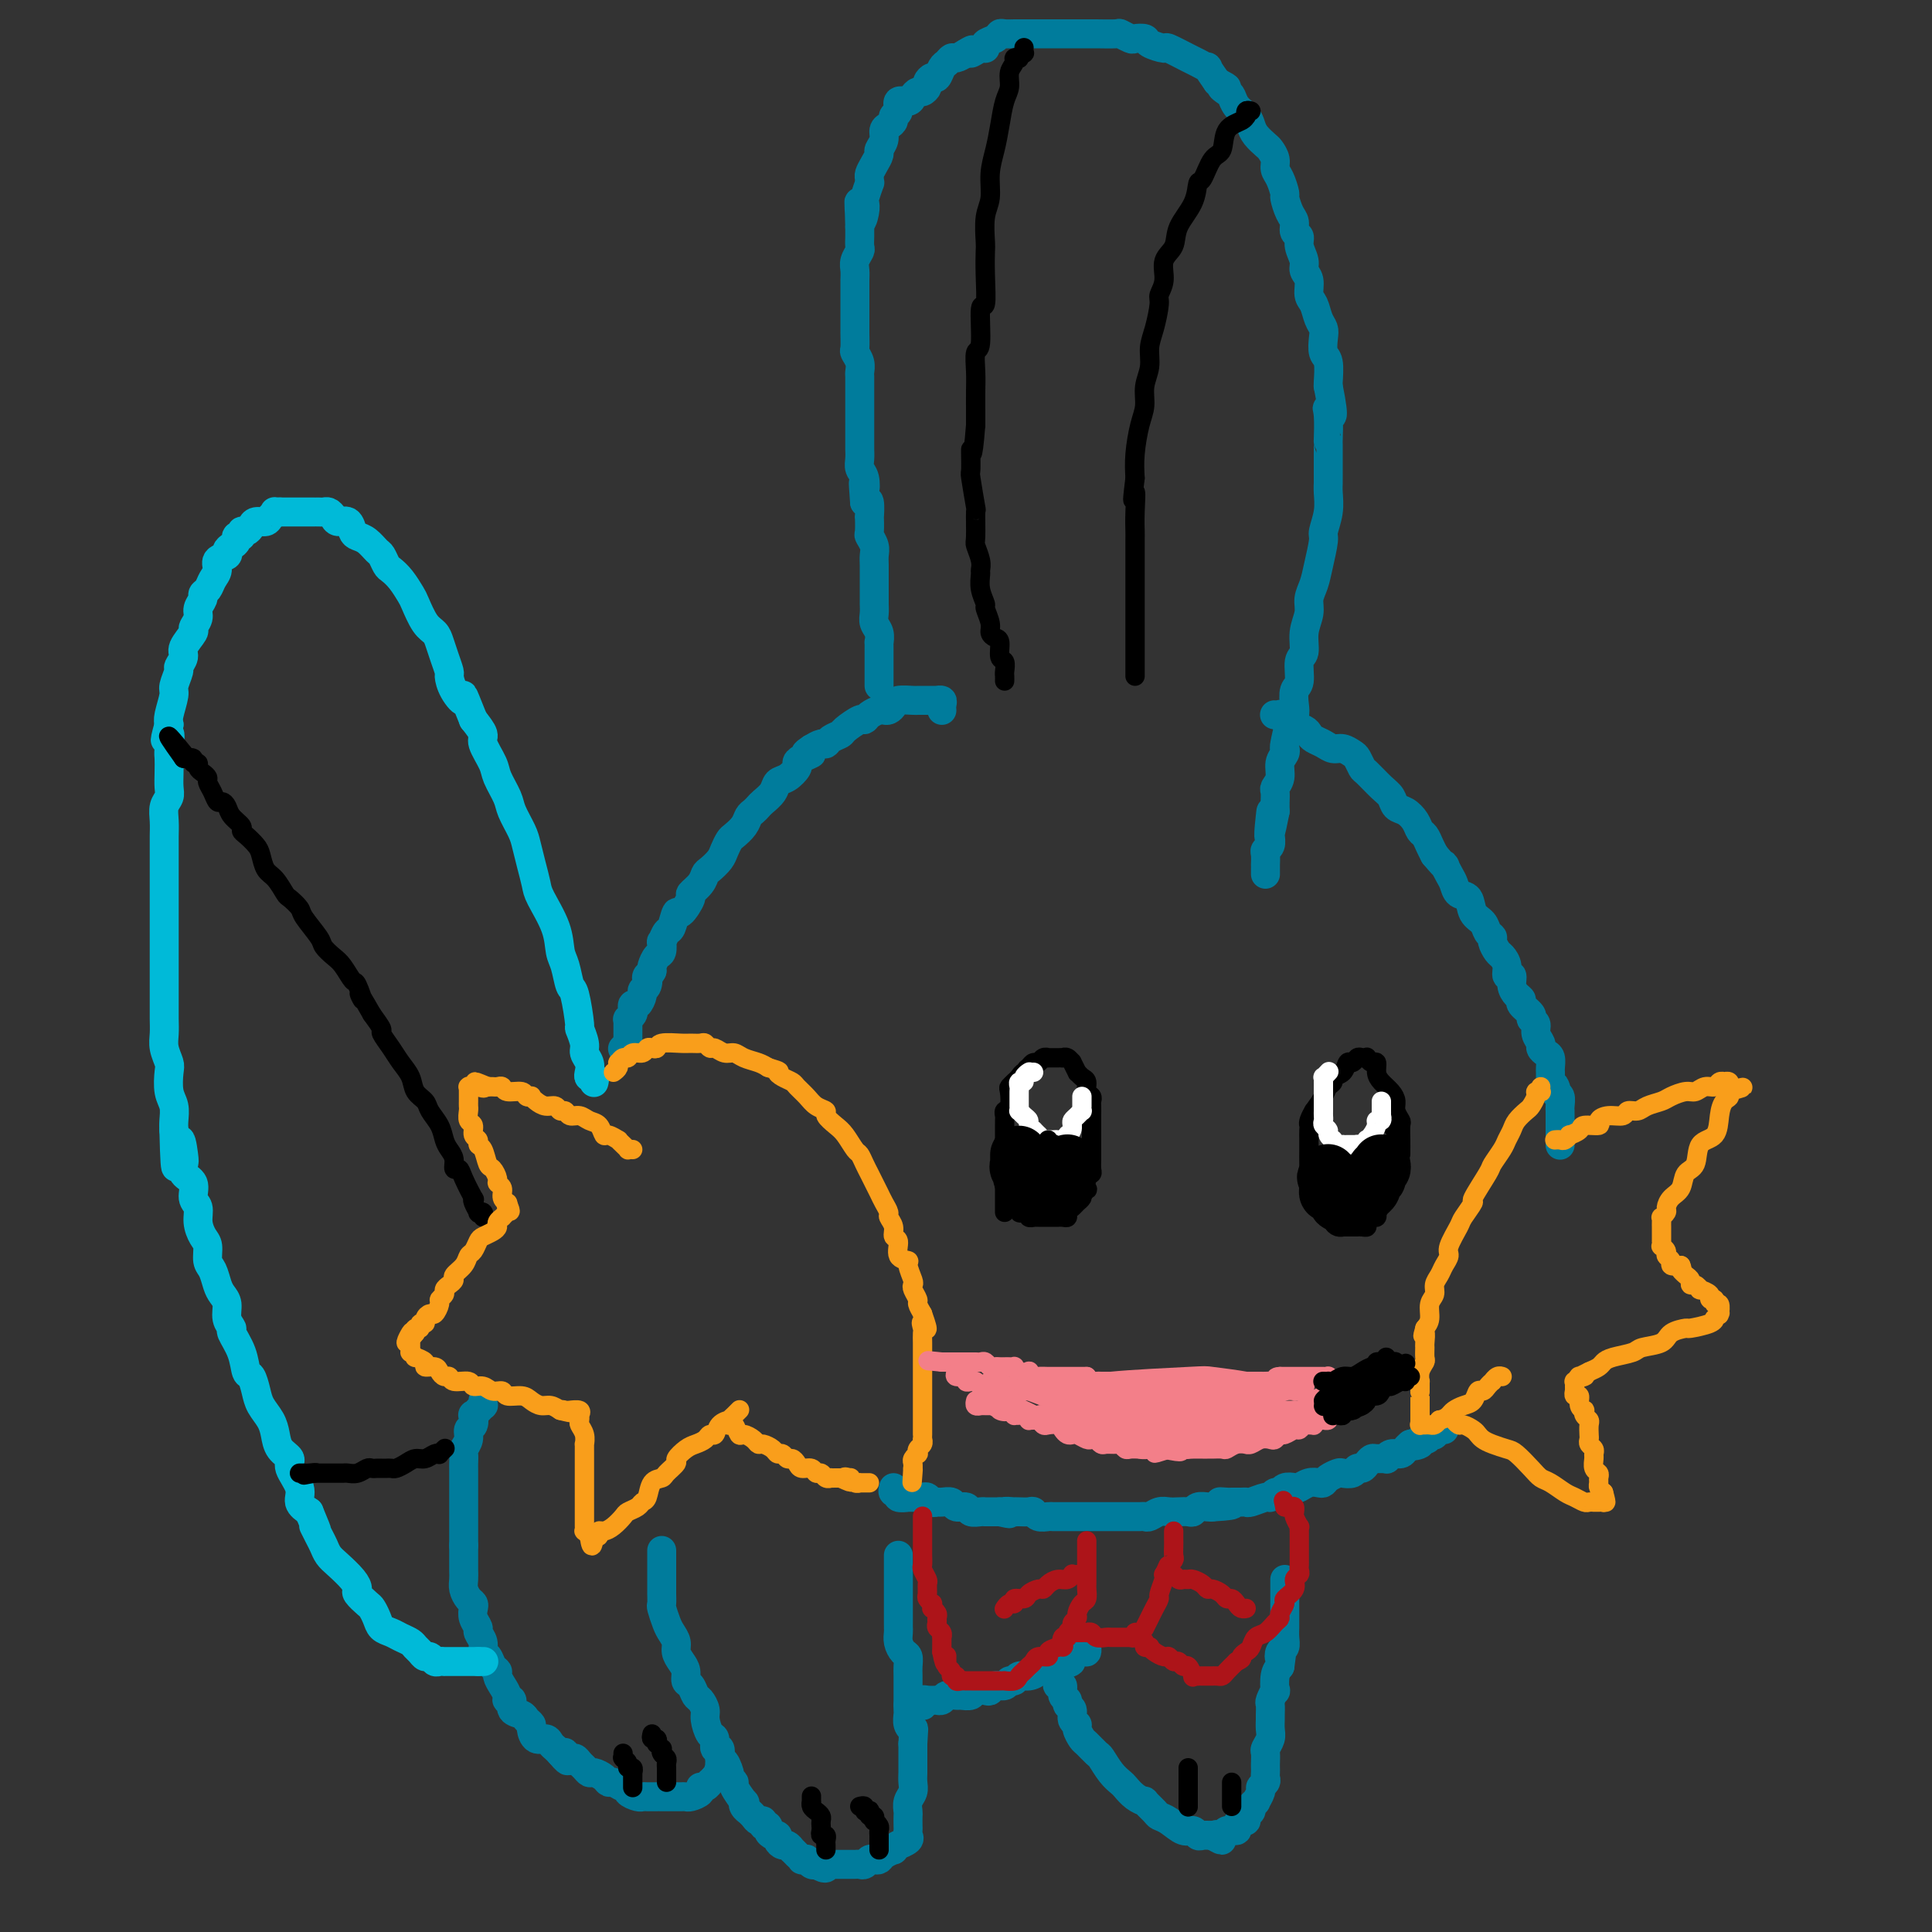 <svg viewBox='0 0 400 400' version='1.1' xmlns='http://www.w3.org/2000/svg' xmlns:xlink='http://www.w3.org/1999/xlink'><rect x="0" y="0" width="400" height="400" fill="#333333" stroke="none"/><g fill='none' stroke='#007C9C' stroke-width='6' stroke-linecap='round' stroke-linejoin='round'><path d='M182,142c-0.000,-0.183 -0.000,-0.366 0,-1c0.000,-0.634 0.000,-1.719 0,-2c-0.000,-0.281 -0.000,0.242 0,0c0.000,-0.242 0.001,-1.248 0,-2c-0.001,-0.752 -0.004,-1.251 0,-2c0.004,-0.749 0.015,-1.748 0,-2c-0.015,-0.252 -0.057,0.242 0,0c0.057,-0.242 0.211,-1.221 0,-2c-0.211,-0.779 -0.789,-1.359 -1,-2c-0.211,-0.641 -0.057,-1.341 0,-2c0.057,-0.659 0.015,-1.275 0,-2c-0.015,-0.725 -0.004,-1.559 0,-2c0.004,-0.441 0.001,-0.488 0,-1c-0.001,-0.512 0.001,-1.488 0,-2c-0.001,-0.512 -0.004,-0.561 0,-1c0.004,-0.439 0.015,-1.267 0,-2c-0.015,-0.733 -0.057,-1.371 0,-2c0.057,-0.629 0.211,-1.248 0,-2c-0.211,-0.752 -0.788,-1.638 -1,-2c-0.212,-0.362 -0.060,-0.199 0,-1c0.060,-0.801 0.026,-2.565 0,-3c-0.026,-0.435 -0.046,0.460 0,0c0.046,-0.460 0.156,-2.274 0,-3c-0.156,-0.726 -0.578,-0.363 -1,0'/><path d='M179,104c-0.480,-6.463 -0.181,-3.619 0,-3c0.181,0.619 0.245,-0.986 0,-2c-0.245,-1.014 -0.798,-1.435 -1,-2c-0.202,-0.565 -0.054,-1.273 0,-2c0.054,-0.727 0.015,-1.473 0,-2c-0.015,-0.527 -0.004,-0.835 0,-1c0.004,-0.165 0.001,-0.186 0,-1c-0.001,-0.814 -0.000,-2.420 0,-3c0.000,-0.580 0.000,-0.134 0,-1c-0.000,-0.866 -0.000,-3.043 0,-4c0.000,-0.957 0.001,-0.693 0,-1c-0.001,-0.307 -0.004,-1.186 0,-2c0.004,-0.814 0.015,-1.564 0,-2c-0.015,-0.436 -0.057,-0.557 0,-1c0.057,-0.443 0.211,-1.208 0,-2c-0.211,-0.792 -0.789,-1.612 -1,-2c-0.211,-0.388 -0.057,-0.345 0,-1c0.057,-0.655 0.015,-2.010 0,-3c-0.015,-0.990 -0.004,-1.616 0,-2c0.004,-0.384 0.001,-0.525 0,-1c-0.001,-0.475 -0.000,-1.282 0,-2c0.000,-0.718 -0.001,-1.347 0,-2c0.001,-0.653 0.004,-1.331 0,-2c-0.004,-0.669 -0.015,-1.330 0,-2c0.015,-0.670 0.057,-1.349 0,-2c-0.057,-0.651 -0.211,-1.274 0,-2c0.211,-0.726 0.789,-1.557 1,-2c0.211,-0.443 0.057,-0.500 0,-1c-0.057,-0.500 -0.015,-1.442 0,-2c0.015,-0.558 0.004,-0.731 0,-1c-0.004,-0.269 -0.002,-0.635 0,-1'/><path d='M178,47c-0.214,-9.242 -0.250,-3.847 0,-2c0.250,1.847 0.785,0.146 1,-1c0.215,-1.146 0.110,-1.736 0,-2c-0.110,-0.264 -0.226,-0.203 0,-1c0.226,-0.797 0.795,-2.454 1,-3c0.205,-0.546 0.045,0.019 0,0c-0.045,-0.019 0.025,-0.620 0,-1c-0.025,-0.380 -0.146,-0.538 0,-1c0.146,-0.462 0.560,-1.227 1,-2c0.440,-0.773 0.905,-1.555 1,-2c0.095,-0.445 -0.181,-0.553 0,-1c0.181,-0.447 0.818,-1.233 1,-2c0.182,-0.767 -0.091,-1.514 0,-2c0.091,-0.486 0.544,-0.712 1,-1c0.456,-0.288 0.913,-0.637 1,-1c0.087,-0.363 -0.198,-0.741 0,-1c0.198,-0.259 0.879,-0.399 1,-1c0.121,-0.601 -0.319,-1.663 0,-2c0.319,-0.337 1.396,0.050 2,0c0.604,-0.050 0.735,-0.538 1,-1c0.265,-0.462 0.662,-0.899 1,-1c0.338,-0.101 0.615,0.132 1,0c0.385,-0.132 0.877,-0.631 1,-1c0.123,-0.369 -0.122,-0.609 0,-1c0.122,-0.391 0.610,-0.932 1,-1c0.390,-0.068 0.681,0.336 1,0c0.319,-0.336 0.666,-1.413 1,-2c0.334,-0.587 0.657,-0.683 1,-1c0.343,-0.317 0.708,-0.855 1,-1c0.292,-0.145 0.512,0.101 1,0c0.488,-0.101 1.244,-0.551 2,-1'/><path d='M200,11c2.289,-1.483 1.012,-0.190 1,0c-0.012,0.190 1.240,-0.723 2,-1c0.760,-0.277 1.029,0.084 1,0c-0.029,-0.084 -0.355,-0.611 0,-1c0.355,-0.389 1.390,-0.640 2,-1c0.610,-0.360 0.793,-0.828 1,-1c0.207,-0.172 0.438,-0.046 1,0c0.562,0.046 1.455,0.012 2,0c0.545,-0.012 0.742,-0.003 1,0c0.258,0.003 0.577,0.001 1,0c0.423,-0.001 0.950,-0.000 2,0c1.050,0.000 2.622,0.000 3,0c0.378,-0.000 -0.438,0.000 0,0c0.438,-0.000 2.131,-0.000 3,0c0.869,0.000 0.913,0.000 1,0c0.087,-0.000 0.218,-0.001 1,0c0.782,0.001 2.217,0.004 3,0c0.783,-0.004 0.916,-0.015 2,0c1.084,0.015 3.121,0.056 4,0c0.879,-0.056 0.600,-0.208 1,0c0.400,0.208 1.477,0.778 2,1c0.523,0.222 0.490,0.096 1,0c0.510,-0.096 1.562,-0.162 2,0c0.438,0.162 0.263,0.554 1,1c0.737,0.446 2.388,0.947 3,1c0.612,0.053 0.187,-0.342 1,0c0.813,0.342 2.864,1.420 4,2c1.136,0.580 1.356,0.661 2,1c0.644,0.339 1.712,0.938 2,1c0.288,0.062 -0.203,-0.411 0,0c0.203,0.411 1.102,1.705 2,3'/><path d='M252,17c3.428,1.722 1.500,1.028 1,1c-0.500,-0.028 0.430,0.611 1,1c0.570,0.389 0.782,0.526 1,1c0.218,0.474 0.444,1.283 1,2c0.556,0.717 1.444,1.343 2,2c0.556,0.657 0.780,1.345 1,2c0.220,0.655 0.436,1.278 1,2c0.564,0.722 1.474,1.543 2,2c0.526,0.457 0.667,0.550 1,1c0.333,0.450 0.859,1.256 1,2c0.141,0.744 -0.103,1.424 0,2c0.103,0.576 0.554,1.046 1,2c0.446,0.954 0.889,2.392 1,3c0.111,0.608 -0.110,0.386 0,1c0.110,0.614 0.550,2.064 1,3c0.450,0.936 0.909,1.357 1,2c0.091,0.643 -0.187,1.509 0,2c0.187,0.491 0.839,0.606 1,1c0.161,0.394 -0.168,1.068 0,2c0.168,0.932 0.833,2.121 1,3c0.167,0.879 -0.163,1.446 0,2c0.163,0.554 0.818,1.093 1,2c0.182,0.907 -0.109,2.181 0,3c0.109,0.819 0.617,1.182 1,2c0.383,0.818 0.642,2.090 1,3c0.358,0.910 0.814,1.459 1,2c0.186,0.541 0.102,1.073 0,2c-0.102,0.927 -0.223,2.248 0,3c0.223,0.752 0.791,0.933 1,2c0.209,1.067 0.060,3.019 0,4c-0.060,0.981 -0.030,0.990 0,1'/><path d='M275,80c1.702,8.426 0.456,5.992 0,5c-0.456,-0.992 -0.122,-0.540 0,1c0.122,1.540 0.032,4.168 0,5c-0.032,0.832 -0.008,-0.134 0,1c0.008,1.134 -0.002,4.367 0,6c0.002,1.633 0.015,1.667 0,2c-0.015,0.333 -0.060,0.966 0,2c0.060,1.034 0.224,2.468 0,4c-0.224,1.532 -0.834,3.162 -1,4c-0.166,0.838 0.114,0.884 0,2c-0.114,1.116 -0.623,3.301 -1,5c-0.377,1.699 -0.622,2.910 -1,4c-0.378,1.090 -0.890,2.057 -1,3c-0.110,0.943 0.182,1.860 0,3c-0.182,1.140 -0.837,2.503 -1,4c-0.163,1.497 0.166,3.129 0,4c-0.166,0.871 -0.828,0.982 -1,2c-0.172,1.018 0.147,2.942 0,4c-0.147,1.058 -0.761,1.250 -1,2c-0.239,0.750 -0.103,2.057 0,3c0.103,0.943 0.172,1.523 0,2c-0.172,0.477 -0.586,0.851 -1,2c-0.414,1.149 -0.828,3.074 -1,4c-0.172,0.926 -0.102,0.854 0,1c0.102,0.146 0.238,0.511 0,1c-0.238,0.489 -0.848,1.104 -1,2c-0.152,0.896 0.155,2.074 0,3c-0.155,0.926 -0.774,1.599 -1,2c-0.226,0.401 -0.061,0.531 0,1c0.061,0.469 0.017,1.277 0,2c-0.017,0.723 -0.009,1.362 0,2'/><path d='M264,168c-1.928,9.787 -1.248,3.256 -1,1c0.248,-2.256 0.063,-0.237 0,1c-0.063,1.237 -0.003,1.692 0,2c0.003,0.308 -0.052,0.468 0,1c0.052,0.532 0.210,1.434 0,2c-0.210,0.566 -0.788,0.795 -1,1c-0.212,0.205 -0.057,0.384 0,1c0.057,0.616 0.015,1.668 0,2c-0.015,0.332 -0.004,-0.055 0,0c0.004,0.055 0.001,0.553 0,1c-0.001,0.447 -0.000,0.842 0,1c0.000,0.158 0.000,0.079 0,0'/><path d='M264,148c-0.117,-0.009 -0.233,-0.017 0,0c0.233,0.017 0.817,0.060 1,0c0.183,-0.060 -0.035,-0.223 0,0c0.035,0.223 0.324,0.833 1,1c0.676,0.167 1.738,-0.110 2,0c0.262,0.110 -0.278,0.607 0,1c0.278,0.393 1.373,0.684 2,1c0.627,0.316 0.787,0.658 1,1c0.213,0.342 0.481,0.683 1,1c0.519,0.317 1.291,0.609 2,1c0.709,0.391 1.356,0.883 2,1c0.644,0.117 1.284,-0.139 2,0c0.716,0.139 1.508,0.674 2,1c0.492,0.326 0.685,0.443 1,1c0.315,0.557 0.752,1.554 1,2c0.248,0.446 0.307,0.342 1,1c0.693,0.658 2.021,2.077 3,3c0.979,0.923 1.610,1.351 2,2c0.390,0.649 0.538,1.521 1,2c0.462,0.479 1.237,0.565 2,1c0.763,0.435 1.514,1.219 2,2c0.486,0.781 0.708,1.560 1,2c0.292,0.440 0.656,0.542 1,1c0.344,0.458 0.670,1.274 1,2c0.330,0.726 0.665,1.363 1,2'/><path d='M297,177c3.036,3.604 2.127,2.116 2,2c-0.127,-0.116 0.528,1.142 1,2c0.472,0.858 0.760,1.318 1,2c0.240,0.682 0.431,1.587 1,2c0.569,0.413 1.515,0.334 2,1c0.485,0.666 0.507,2.075 1,3c0.493,0.925 1.456,1.365 2,2c0.544,0.635 0.670,1.465 1,2c0.330,0.535 0.863,0.776 1,1c0.137,0.224 -0.122,0.432 0,1c0.122,0.568 0.625,1.496 1,2c0.375,0.504 0.622,0.586 1,1c0.378,0.414 0.889,1.161 1,2c0.111,0.839 -0.176,1.769 0,2c0.176,0.231 0.816,-0.237 1,0c0.184,0.237 -0.086,1.181 0,2c0.086,0.819 0.530,1.515 1,2c0.470,0.485 0.967,0.759 1,1c0.033,0.241 -0.399,0.449 0,1c0.399,0.551 1.627,1.447 2,2c0.373,0.553 -0.111,0.764 0,1c0.111,0.236 0.817,0.497 1,1c0.183,0.503 -0.157,1.247 0,2c0.157,0.753 0.813,1.515 1,2c0.187,0.485 -0.093,0.693 0,1c0.093,0.307 0.561,0.712 1,1c0.439,0.288 0.850,0.458 1,1c0.150,0.542 0.040,1.454 0,2c-0.040,0.546 -0.011,0.724 0,1c0.011,0.276 0.003,0.650 0,1c-0.003,0.350 -0.002,0.675 0,1'/><path d='M321,224c2.099,4.815 1.347,1.854 1,1c-0.347,-0.854 -0.289,0.401 0,1c0.289,0.599 0.810,0.542 1,1c0.190,0.458 0.051,1.431 0,2c-0.051,0.569 -0.014,0.733 0,1c0.014,0.267 0.004,0.636 0,1c-0.004,0.364 -0.001,0.724 0,1c0.001,0.276 0.000,0.470 0,1c-0.000,0.530 -0.000,1.396 0,2c0.000,0.604 0.000,0.946 0,1c-0.000,0.054 -0.000,-0.182 0,0c0.000,0.182 0.000,0.780 0,1c-0.000,0.220 -0.000,0.063 0,0c0.000,-0.063 0.000,-0.031 0,0'/><path d='M195,147c-0.002,-0.022 -0.005,-0.044 0,0c0.005,0.044 0.016,0.155 0,0c-0.016,-0.155 -0.060,-0.578 0,-1c0.060,-0.422 0.223,-0.845 0,-1c-0.223,-0.155 -0.833,-0.041 -1,0c-0.167,0.041 0.109,0.011 0,0c-0.109,-0.011 -0.605,-0.003 -1,0c-0.395,0.003 -0.691,-0.000 -1,0c-0.309,0.000 -0.632,0.003 -1,0c-0.368,-0.003 -0.781,-0.011 -1,0c-0.219,0.011 -0.244,0.042 -1,0c-0.756,-0.042 -2.243,-0.155 -3,0c-0.757,0.155 -0.784,0.580 -1,1c-0.216,0.420 -0.622,0.835 -1,1c-0.378,0.165 -0.729,0.081 -1,0c-0.271,-0.081 -0.462,-0.159 -1,0c-0.538,0.159 -1.425,0.553 -2,1c-0.575,0.447 -0.840,0.945 -1,1c-0.160,0.055 -0.214,-0.335 -1,0c-0.786,0.335 -2.304,1.396 -3,2c-0.696,0.604 -0.571,0.753 -1,1c-0.429,0.247 -1.414,0.592 -2,1c-0.586,0.408 -0.773,0.879 -1,1c-0.227,0.121 -0.493,-0.108 -1,0c-0.507,0.108 -1.253,0.554 -2,1'/><path d='M168,155c-2.681,1.727 -0.384,1.044 0,1c0.384,-0.044 -1.144,0.551 -2,1c-0.856,0.449 -1.040,0.753 -1,1c0.040,0.247 0.305,0.437 0,1c-0.305,0.563 -1.181,1.499 -2,2c-0.819,0.501 -1.581,0.568 -2,1c-0.419,0.432 -0.494,1.228 -1,2c-0.506,0.772 -1.444,1.519 -2,2c-0.556,0.481 -0.730,0.696 -1,1c-0.270,0.304 -0.636,0.696 -1,1c-0.364,0.304 -0.728,0.518 -1,1c-0.272,0.482 -0.453,1.231 -1,2c-0.547,0.769 -1.460,1.558 -2,2c-0.540,0.442 -0.708,0.537 -1,1c-0.292,0.463 -0.707,1.292 -1,2c-0.293,0.708 -0.465,1.293 -1,2c-0.535,0.707 -1.434,1.535 -2,2c-0.566,0.465 -0.799,0.568 -1,1c-0.201,0.432 -0.368,1.195 -1,2c-0.632,0.805 -1.727,1.652 -2,2c-0.273,0.348 0.278,0.196 0,1c-0.278,0.804 -1.385,2.563 -2,3c-0.615,0.437 -0.739,-0.449 -1,0c-0.261,0.449 -0.658,2.232 -1,3c-0.342,0.768 -0.630,0.519 -1,1c-0.370,0.481 -0.821,1.691 -1,2c-0.179,0.309 -0.087,-0.282 0,0c0.087,0.282 0.168,1.436 0,2c-0.168,0.564 -0.584,0.536 -1,1c-0.416,0.464 -0.833,1.418 -1,2c-0.167,0.582 -0.083,0.791 0,1'/><path d='M135,201c-1.481,2.595 -1.184,1.081 -1,1c0.184,-0.081 0.256,1.270 0,2c-0.256,0.730 -0.839,0.840 -1,1c-0.161,0.160 0.102,0.371 0,1c-0.102,0.629 -0.567,1.675 -1,2c-0.433,0.325 -0.834,-0.071 -1,0c-0.166,0.071 -0.097,0.611 0,1c0.097,0.389 0.222,0.629 0,1c-0.222,0.371 -0.792,0.874 -1,1c-0.208,0.126 -0.056,-0.125 0,0c0.056,0.125 0.015,0.625 0,1c-0.015,0.375 -0.004,0.626 0,1c0.004,0.374 0.002,0.870 0,1c-0.002,0.130 -0.004,-0.105 0,0c0.004,0.105 0.015,0.550 0,1c-0.015,0.450 -0.056,0.904 0,1c0.056,0.096 0.207,-0.166 0,0c-0.207,0.166 -0.774,0.762 -1,1c-0.226,0.238 -0.113,0.119 0,0'/><path d='M185,308c-0.130,0.453 -0.260,0.906 0,1c0.260,0.094 0.910,-0.171 1,0c0.090,0.171 -0.379,0.778 0,1c0.379,0.222 1.607,0.060 2,0c0.393,-0.060 -0.049,-0.017 0,0c0.049,0.017 0.591,0.008 1,0c0.409,-0.008 0.687,-0.016 1,0c0.313,0.016 0.660,0.057 1,0c0.340,-0.057 0.673,-0.213 1,0c0.327,0.213 0.650,0.793 1,1c0.350,0.207 0.728,0.040 1,0c0.272,-0.040 0.439,0.046 1,0c0.561,-0.046 1.516,-0.222 2,0c0.484,0.222 0.498,0.844 1,1c0.502,0.156 1.492,-0.154 2,0c0.508,0.154 0.535,0.773 1,1c0.465,0.227 1.368,0.061 2,0c0.632,-0.061 0.994,-0.016 1,0c0.006,0.016 -0.345,0.004 0,0c0.345,-0.004 1.384,-0.001 2,0c0.616,0.001 0.808,0.001 1,0'/><path d='M207,313c3.506,0.774 1.272,0.208 1,0c-0.272,-0.208 1.419,-0.057 2,0c0.581,0.057 0.052,0.019 0,0c-0.052,-0.019 0.371,-0.019 1,0c0.629,0.019 1.463,0.058 2,0c0.537,-0.058 0.778,-0.212 1,0c0.222,0.212 0.427,0.789 1,1c0.573,0.211 1.516,0.057 2,0c0.484,-0.057 0.510,-0.015 1,0c0.490,0.015 1.443,0.004 2,0c0.557,-0.004 0.716,-0.001 1,0c0.284,0.001 0.692,0.000 1,0c0.308,-0.000 0.514,-0.000 1,0c0.486,0.000 1.251,0.000 2,0c0.749,-0.000 1.482,-0.000 2,0c0.518,0.000 0.820,-0.000 1,0c0.180,0.000 0.237,0.000 1,0c0.763,-0.000 2.232,-0.000 3,0c0.768,0.000 0.835,0.001 1,0c0.165,-0.001 0.428,-0.004 1,0c0.572,0.004 1.452,0.015 2,0c0.548,-0.015 0.766,-0.057 1,0c0.234,0.057 0.486,0.211 1,0c0.514,-0.211 1.290,-0.788 2,-1c0.710,-0.212 1.355,-0.061 2,0c0.645,0.061 1.290,0.030 2,0c0.710,-0.030 1.486,-0.061 2,0c0.514,0.061 0.767,0.212 1,0c0.233,-0.212 0.447,-0.788 1,-1c0.553,-0.212 1.444,-0.061 2,0c0.556,0.061 0.778,0.030 1,0'/><path d='M251,312c7.208,-0.381 3.227,-0.835 2,-1c-1.227,-0.165 0.299,-0.043 1,0c0.701,0.043 0.577,0.008 1,0c0.423,-0.008 1.395,0.013 2,0c0.605,-0.013 0.845,-0.060 1,0c0.155,0.060 0.227,0.227 1,0c0.773,-0.227 2.248,-0.849 3,-1c0.752,-0.151 0.783,0.170 1,0c0.217,-0.170 0.621,-0.829 1,-1c0.379,-0.171 0.734,0.147 1,0c0.266,-0.147 0.442,-0.757 1,-1c0.558,-0.243 1.498,-0.117 2,0c0.502,0.117 0.567,0.225 1,0c0.433,-0.225 1.233,-0.782 2,-1c0.767,-0.218 1.500,-0.097 2,0c0.500,0.097 0.768,0.171 1,0c0.232,-0.171 0.429,-0.586 1,-1c0.571,-0.414 1.515,-0.828 2,-1c0.485,-0.172 0.511,-0.101 1,0c0.489,0.101 1.441,0.234 2,0c0.559,-0.234 0.726,-0.833 1,-1c0.274,-0.167 0.655,0.099 1,0c0.345,-0.099 0.652,-0.561 1,-1c0.348,-0.439 0.736,-0.854 1,-1c0.264,-0.146 0.403,-0.024 1,0c0.597,0.024 1.651,-0.049 2,0c0.349,0.049 -0.009,0.220 0,0c0.009,-0.220 0.384,-0.832 1,-1c0.616,-0.168 1.474,0.109 2,0c0.526,-0.109 0.722,-0.602 1,-1c0.278,-0.398 0.639,-0.699 1,-1'/><path d='M292,299c6.504,-2.027 2.264,-0.595 1,0c-1.264,0.595 0.449,0.352 1,0c0.551,-0.352 -0.059,-0.813 0,-1c0.059,-0.187 0.785,-0.102 1,0c0.215,0.102 -0.083,0.220 0,0c0.083,-0.220 0.548,-0.777 1,-1c0.452,-0.223 0.892,-0.112 1,0c0.108,0.112 -0.115,0.226 0,0c0.115,-0.226 0.567,-0.793 1,-1c0.433,-0.207 0.847,-0.056 1,0c0.153,0.056 0.044,0.016 0,0c-0.044,-0.016 -0.022,-0.008 0,0'/><path d='M100,290c-0.032,0.455 -0.065,0.911 0,1c0.065,0.089 0.227,-0.188 0,0c-0.227,0.188 -0.844,0.842 -1,1c-0.156,0.158 0.150,-0.180 0,0c-0.150,0.180 -0.757,0.877 -1,1c-0.243,0.123 -0.121,-0.328 0,0c0.121,0.328 0.243,1.435 0,2c-0.243,0.565 -0.850,0.589 -1,1c-0.150,0.411 0.156,1.210 0,2c-0.156,0.790 -0.774,1.573 -1,2c-0.226,0.427 -0.061,0.500 0,1c0.061,0.500 0.016,1.429 0,2c-0.016,0.571 -0.004,0.786 0,1c0.004,0.214 0.001,0.429 0,1c-0.001,0.571 -0.000,1.500 0,2c0.000,0.500 0.000,0.570 0,1c-0.000,0.430 -0.000,1.218 0,2c0.000,0.782 0.000,1.557 0,2c-0.000,0.443 -0.000,0.555 0,1c0.000,0.445 0.000,1.222 0,2c-0.000,0.778 -0.000,1.556 0,2c0.000,0.444 0.000,0.556 0,1c-0.000,0.444 -0.000,1.222 0,2'/><path d='M96,320c-0.000,3.799 -0.001,3.297 0,3c0.001,-0.297 0.003,-0.388 0,0c-0.003,0.388 -0.011,1.256 0,2c0.011,0.744 0.042,1.364 0,2c-0.042,0.636 -0.156,1.286 0,2c0.156,0.714 0.582,1.491 1,2c0.418,0.509 0.829,0.752 1,1c0.171,0.248 0.102,0.503 0,1c-0.102,0.497 -0.238,1.236 0,2c0.238,0.764 0.852,1.551 1,2c0.148,0.449 -0.168,0.558 0,1c0.168,0.442 0.819,1.218 1,2c0.181,0.782 -0.110,1.571 0,2c0.110,0.429 0.621,0.499 1,1c0.379,0.501 0.628,1.433 1,2c0.372,0.567 0.869,0.769 1,1c0.131,0.231 -0.104,0.491 0,1c0.104,0.509 0.548,1.268 1,2c0.452,0.732 0.913,1.439 1,2c0.087,0.561 -0.198,0.976 0,1c0.198,0.024 0.880,-0.344 1,0c0.120,0.344 -0.322,1.400 0,2c0.322,0.600 1.409,0.743 2,1c0.591,0.257 0.687,0.628 1,1c0.313,0.372 0.843,0.744 1,1c0.157,0.256 -0.060,0.397 0,1c0.060,0.603 0.397,1.667 1,2c0.603,0.333 1.471,-0.065 2,0c0.529,0.065 0.719,0.595 1,1c0.281,0.405 0.652,0.687 1,1c0.348,0.313 0.674,0.656 1,1'/><path d='M116,363c2.654,3.185 1.288,0.646 1,0c-0.288,-0.646 0.500,0.601 1,1c0.500,0.399 0.710,-0.052 1,0c0.290,0.052 0.659,0.605 1,1c0.341,0.395 0.655,0.632 1,1c0.345,0.368 0.721,0.868 1,1c0.279,0.132 0.459,-0.104 1,0c0.541,0.104 1.441,0.549 2,1c0.559,0.451 0.775,0.908 1,1c0.225,0.092 0.459,-0.182 1,0c0.541,0.182 1.388,0.819 2,1c0.612,0.181 0.989,-0.095 1,0c0.011,0.095 -0.343,0.561 0,1c0.343,0.439 1.384,0.850 2,1c0.616,0.150 0.808,0.040 1,0c0.192,-0.040 0.384,-0.011 1,0c0.616,0.011 1.657,0.003 2,0c0.343,-0.003 -0.010,-0.001 0,0c0.010,0.001 0.384,0.000 1,0c0.616,-0.000 1.473,0.001 2,0c0.527,-0.001 0.723,-0.003 1,0c0.277,0.003 0.634,0.011 1,0c0.366,-0.011 0.742,-0.040 1,0c0.258,0.040 0.399,0.150 1,0c0.601,-0.150 1.663,-0.561 2,-1c0.337,-0.439 -0.050,-0.906 0,-1c0.050,-0.094 0.535,0.185 1,0c0.465,-0.185 0.908,-0.833 1,-1c0.092,-0.167 -0.168,0.147 0,0c0.168,-0.147 0.762,-0.756 1,-1c0.238,-0.244 0.119,-0.122 0,0'/><path d='M148,368c2.702,-0.780 1.456,-0.731 1,-1c-0.456,-0.269 -0.122,-0.856 0,-1c0.122,-0.144 0.033,0.153 0,0c-0.033,-0.153 -0.009,-0.758 0,-1c0.009,-0.242 0.005,-0.121 0,0'/><path d='M137,321c-0.000,0.478 -0.000,0.957 0,1c0.000,0.043 0.000,-0.349 0,0c-0.000,0.349 -0.000,1.440 0,2c0.000,0.560 0.000,0.588 0,1c-0.000,0.412 -0.001,1.208 0,2c0.001,0.792 0.003,1.581 0,2c-0.003,0.419 -0.012,0.468 0,1c0.012,0.532 0.046,1.546 0,2c-0.046,0.454 -0.171,0.348 0,1c0.171,0.652 0.637,2.061 1,3c0.363,0.939 0.623,1.406 1,2c0.377,0.594 0.871,1.315 1,2c0.129,0.685 -0.106,1.334 0,2c0.106,0.666 0.553,1.348 1,2c0.447,0.652 0.893,1.273 1,2c0.107,0.727 -0.125,1.560 0,2c0.125,0.440 0.607,0.487 1,1c0.393,0.513 0.696,1.493 1,2c0.304,0.507 0.607,0.540 1,1c0.393,0.460 0.875,1.347 1,2c0.125,0.653 -0.106,1.074 0,2c0.106,0.926 0.551,2.359 1,3c0.449,0.641 0.904,0.491 1,1c0.096,0.509 -0.166,1.675 0,2c0.166,0.325 0.762,-0.193 1,0c0.238,0.193 0.119,1.096 0,2'/><path d='M149,364c2.017,4.913 1.060,1.695 1,1c-0.060,-0.695 0.776,1.132 1,2c0.224,0.868 -0.164,0.778 0,1c0.164,0.222 0.880,0.756 1,1c0.120,0.244 -0.356,0.199 0,1c0.356,0.801 1.545,2.449 2,3c0.455,0.551 0.178,0.007 0,0c-0.178,-0.007 -0.255,0.524 0,1c0.255,0.476 0.843,0.897 1,1c0.157,0.103 -0.117,-0.112 0,0c0.117,0.112 0.624,0.551 1,1c0.376,0.449 0.622,0.908 1,1c0.378,0.092 0.889,-0.182 1,0c0.111,0.182 -0.176,0.818 0,1c0.176,0.182 0.817,-0.092 1,0c0.183,0.092 -0.091,0.551 0,1c0.091,0.449 0.549,0.890 1,1c0.451,0.110 0.895,-0.110 1,0c0.105,0.110 -0.131,0.550 0,1c0.131,0.450 0.628,0.909 1,1c0.372,0.091 0.621,-0.187 1,0c0.379,0.187 0.890,0.838 1,1c0.110,0.162 -0.182,-0.167 0,0c0.182,0.167 0.837,0.830 1,1c0.163,0.170 -0.167,-0.151 0,0c0.167,0.151 0.832,0.776 1,1c0.168,0.224 -0.162,0.046 0,0c0.162,-0.046 0.817,0.039 1,0c0.183,-0.039 -0.104,-0.203 0,0c0.104,0.203 0.601,0.772 1,1c0.399,0.228 0.699,0.114 1,0'/><path d='M169,386c2.477,1.547 2.169,0.415 2,0c-0.169,-0.415 -0.200,-0.111 0,0c0.200,0.111 0.631,0.030 1,0c0.369,-0.030 0.676,-0.008 1,0c0.324,0.008 0.664,0.002 1,0c0.336,-0.002 0.667,0.001 1,0c0.333,-0.001 0.667,-0.004 1,0c0.333,0.004 0.667,0.015 1,0c0.333,-0.015 0.667,-0.056 1,0c0.333,0.056 0.665,0.208 1,0c0.335,-0.208 0.672,-0.778 1,-1c0.328,-0.222 0.647,-0.097 1,0c0.353,0.097 0.740,0.166 1,0c0.260,-0.166 0.393,-0.565 1,-1c0.607,-0.435 1.687,-0.904 2,-1c0.313,-0.096 -0.140,0.182 0,0c0.140,-0.182 0.875,-0.822 1,-1c0.125,-0.178 -0.359,0.108 0,0c0.359,-0.108 1.560,-0.610 2,-1c0.440,-0.390 0.118,-0.667 0,-1c-0.118,-0.333 -0.033,-0.722 0,-1c0.033,-0.278 0.013,-0.445 0,-1c-0.013,-0.555 -0.017,-1.500 0,-2c0.017,-0.500 0.057,-0.557 0,-1c-0.057,-0.443 -0.211,-1.273 0,-2c0.211,-0.727 0.789,-1.349 1,-2c0.211,-0.651 0.057,-1.329 0,-2c-0.057,-0.671 -0.015,-1.334 0,-2c0.015,-0.666 0.004,-1.333 0,-2c-0.004,-0.667 -0.001,-1.333 0,-2c0.001,-0.667 0.001,-1.333 0,-2'/><path d='M189,361c0.215,-3.743 0.254,-3.100 0,-3c-0.254,0.100 -0.800,-0.342 -1,-1c-0.200,-0.658 -0.054,-1.531 0,-2c0.054,-0.469 0.014,-0.534 0,-1c-0.014,-0.466 -0.003,-1.333 0,-2c0.003,-0.667 -0.002,-1.134 0,-2c0.002,-0.866 0.011,-2.133 0,-3c-0.011,-0.867 -0.041,-1.335 0,-2c0.041,-0.665 0.155,-1.527 0,-2c-0.155,-0.473 -0.577,-0.559 -1,-1c-0.423,-0.441 -0.845,-1.239 -1,-2c-0.155,-0.761 -0.041,-1.484 0,-2c0.041,-0.516 0.011,-0.825 0,-1c-0.011,-0.175 -0.003,-0.217 0,-1c0.003,-0.783 0.001,-2.308 0,-3c-0.001,-0.692 -0.000,-0.553 0,-1c0.000,-0.447 0.000,-1.482 0,-2c-0.000,-0.518 -0.000,-0.520 0,-1c0.000,-0.480 0.000,-1.439 0,-2c-0.000,-0.561 -0.000,-0.724 0,-1c0.000,-0.276 0.000,-0.666 0,-1c-0.000,-0.334 -0.000,-0.612 0,-1c0.000,-0.388 0.000,-0.888 0,-1c-0.000,-0.112 -0.000,0.162 0,0c0.000,-0.162 0.000,-0.761 0,-1c-0.000,-0.239 -0.000,-0.120 0,0'/><path d='M188,353c0.455,-0.000 0.910,-0.000 1,0c0.090,0.000 -0.186,0.001 0,0c0.186,-0.001 0.834,-0.004 1,0c0.166,0.004 -0.150,0.015 0,0c0.150,-0.015 0.766,-0.057 1,0c0.234,0.057 0.086,0.211 0,0c-0.086,-0.211 -0.111,-0.788 0,-1c0.111,-0.212 0.357,-0.061 1,0c0.643,0.061 1.682,0.030 2,0c0.318,-0.030 -0.085,-0.061 0,0c0.085,0.061 0.657,0.213 1,0c0.343,-0.213 0.458,-0.793 1,-1c0.542,-0.207 1.511,-0.042 2,0c0.489,0.042 0.498,-0.040 1,0c0.502,0.040 1.495,0.203 2,0c0.505,-0.203 0.520,-0.771 1,-1c0.480,-0.229 1.424,-0.118 2,0c0.576,0.118 0.784,0.243 1,0c0.216,-0.243 0.438,-0.854 1,-1c0.562,-0.146 1.463,0.172 2,0c0.537,-0.172 0.711,-0.833 1,-1c0.289,-0.167 0.692,0.162 1,0c0.308,-0.162 0.520,-0.814 1,-1c0.480,-0.186 1.228,0.094 2,0c0.772,-0.094 1.568,-0.561 2,-1c0.432,-0.439 0.501,-0.849 1,-1c0.499,-0.151 1.428,-0.043 2,0c0.572,0.043 0.786,0.022 1,0'/><path d='M219,345c4.970,-1.399 1.896,-0.896 1,-1c-0.896,-0.104 0.387,-0.816 1,-1c0.613,-0.184 0.557,0.161 1,0c0.443,-0.161 1.387,-0.828 2,-1c0.613,-0.172 0.896,0.150 1,0c0.104,-0.150 0.028,-0.771 0,-1c-0.028,-0.229 -0.008,-0.065 0,0c0.008,0.065 0.004,0.033 0,0'/><path d='M219,348c0.033,-0.128 0.065,-0.256 0,0c-0.065,0.256 -0.229,0.895 0,1c0.229,0.105 0.850,-0.324 1,0c0.150,0.324 -0.171,1.400 0,2c0.171,0.600 0.834,0.724 1,1c0.166,0.276 -0.167,0.703 0,1c0.167,0.297 0.833,0.465 1,1c0.167,0.535 -0.163,1.438 0,2c0.163,0.562 0.821,0.785 1,1c0.179,0.215 -0.122,0.423 0,1c0.122,0.577 0.665,1.523 1,2c0.335,0.477 0.461,0.485 1,1c0.539,0.515 1.492,1.538 2,2c0.508,0.462 0.572,0.365 1,1c0.428,0.635 1.219,2.003 2,3c0.781,0.997 1.552,1.624 2,2c0.448,0.376 0.572,0.500 1,1c0.428,0.500 1.161,1.377 2,2c0.839,0.623 1.785,0.992 2,1c0.215,0.008 -0.301,-0.344 0,0c0.301,0.344 1.418,1.383 2,2c0.582,0.617 0.628,0.810 1,1c0.372,0.190 1.068,0.377 2,1c0.932,0.623 2.098,1.684 3,2c0.902,0.316 1.541,-0.111 2,0c0.459,0.111 0.739,0.761 1,1c0.261,0.239 0.503,0.068 1,0c0.497,-0.068 1.248,-0.034 2,0'/><path d='M251,380c3.422,1.994 1.476,0.479 1,0c-0.476,-0.479 0.516,0.078 1,0c0.484,-0.078 0.459,-0.791 1,-1c0.541,-0.209 1.646,0.085 2,0c0.354,-0.085 -0.045,-0.548 0,-1c0.045,-0.452 0.533,-0.894 1,-1c0.467,-0.106 0.914,0.125 1,0c0.086,-0.125 -0.188,-0.606 0,-1c0.188,-0.394 0.839,-0.701 1,-1c0.161,-0.299 -0.168,-0.591 0,-1c0.168,-0.409 0.833,-0.936 1,-1c0.167,-0.064 -0.166,0.334 0,0c0.166,-0.334 0.829,-1.399 1,-2c0.171,-0.601 -0.150,-0.739 0,-1c0.150,-0.261 0.772,-0.646 1,-1c0.228,-0.354 0.061,-0.676 0,-1c-0.061,-0.324 -0.017,-0.649 0,-1c0.017,-0.351 0.008,-0.727 0,-1c-0.008,-0.273 -0.016,-0.443 0,-1c0.016,-0.557 0.057,-1.501 0,-2c-0.057,-0.499 -0.211,-0.552 0,-1c0.211,-0.448 0.789,-1.290 1,-2c0.211,-0.710 0.056,-1.288 0,-2c-0.056,-0.712 -0.011,-1.558 0,-2c0.011,-0.442 -0.011,-0.480 0,-1c0.011,-0.520 0.055,-1.522 0,-2c-0.055,-0.478 -0.208,-0.432 0,-1c0.208,-0.568 0.777,-1.750 1,-2c0.223,-0.250 0.098,0.433 0,0c-0.098,-0.433 -0.171,-1.981 0,-3c0.171,-1.019 0.585,-1.510 1,-2'/><path d='M265,345c0.635,-4.424 0.223,-2.485 0,-2c-0.223,0.485 -0.256,-0.486 0,-1c0.256,-0.514 0.801,-0.572 1,-1c0.199,-0.428 0.053,-1.228 0,-2c-0.053,-0.772 -0.014,-1.517 0,-2c0.014,-0.483 0.004,-0.706 0,-1c-0.004,-0.294 -0.001,-0.660 0,-1c0.001,-0.340 0.000,-0.655 0,-1c-0.000,-0.345 -0.000,-0.719 0,-1c0.000,-0.281 0.000,-0.471 0,-1c-0.000,-0.529 -0.000,-1.399 0,-2c0.000,-0.601 0.000,-0.932 0,-1c-0.000,-0.068 -0.000,0.126 0,0c0.000,-0.126 0.000,-0.572 0,-1c-0.000,-0.428 -0.000,-0.836 0,-1c0.000,-0.164 0.000,-0.082 0,0'/></g>
<g fill='none' stroke='#00BAD8' stroke-width='6' stroke-linecap='round' stroke-linejoin='round'><path d='M123,224c-0.030,0.118 -0.059,0.236 0,0c0.059,-0.236 0.208,-0.826 0,-1c-0.208,-0.174 -0.773,0.068 -1,0c-0.227,-0.068 -0.117,-0.447 0,-1c0.117,-0.553 0.243,-1.281 0,-2c-0.243,-0.719 -0.853,-1.430 -1,-2c-0.147,-0.570 0.168,-1.001 0,-2c-0.168,-0.999 -0.818,-2.568 -1,-3c-0.182,-0.432 0.105,0.273 0,-1c-0.105,-1.273 -0.604,-4.522 -1,-6c-0.396,-1.478 -0.691,-1.183 -1,-2c-0.309,-0.817 -0.632,-2.745 -1,-4c-0.368,-1.255 -0.781,-1.836 -1,-3c-0.219,-1.164 -0.244,-2.909 -1,-5c-0.756,-2.091 -2.243,-4.526 -3,-6c-0.757,-1.474 -0.784,-1.988 -1,-3c-0.216,-1.012 -0.620,-2.524 -1,-4c-0.380,-1.476 -0.736,-2.916 -1,-4c-0.264,-1.084 -0.437,-1.811 -1,-3c-0.563,-1.189 -1.518,-2.840 -2,-4c-0.482,-1.160 -0.492,-1.829 -1,-3c-0.508,-1.171 -1.515,-2.844 -2,-4c-0.485,-1.156 -0.450,-1.794 -1,-3c-0.550,-1.206 -1.687,-2.978 -2,-4c-0.313,-1.022 0.196,-1.292 0,-2c-0.196,-0.708 -1.098,-1.854 -2,-3'/><path d='M98,149c-2.979,-7.484 -1.925,-4.694 -2,-4c-0.075,0.694 -1.277,-0.710 -2,-2c-0.723,-1.290 -0.966,-2.468 -1,-3c-0.034,-0.532 0.143,-0.420 0,-1c-0.143,-0.580 -0.606,-1.854 -1,-3c-0.394,-1.146 -0.721,-2.165 -1,-3c-0.279,-0.835 -0.511,-1.487 -1,-2c-0.489,-0.513 -1.234,-0.887 -2,-2c-0.766,-1.113 -1.553,-2.966 -2,-4c-0.447,-1.034 -0.554,-1.251 -1,-2c-0.446,-0.749 -1.232,-2.031 -2,-3c-0.768,-0.969 -1.518,-1.625 -2,-2c-0.482,-0.375 -0.696,-0.468 -1,-1c-0.304,-0.532 -0.698,-1.503 -1,-2c-0.302,-0.497 -0.514,-0.519 -1,-1c-0.486,-0.481 -1.247,-1.420 -2,-2c-0.753,-0.580 -1.497,-0.799 -2,-1c-0.503,-0.201 -0.765,-0.383 -1,-1c-0.235,-0.617 -0.444,-1.668 -1,-2c-0.556,-0.332 -1.458,0.055 -2,0c-0.542,-0.055 -0.724,-0.551 -1,-1c-0.276,-0.449 -0.647,-0.852 -1,-1c-0.353,-0.148 -0.690,-0.040 -1,0c-0.310,0.040 -0.594,0.011 -1,0c-0.406,-0.011 -0.935,-0.003 -1,0c-0.065,0.003 0.334,0.001 0,0c-0.334,-0.001 -1.402,-0.000 -2,0c-0.598,0.000 -0.727,0.000 -1,0c-0.273,-0.000 -0.689,-0.000 -1,0c-0.311,0.000 -0.517,0.000 -1,0c-0.483,-0.000 -1.241,-0.000 -2,0'/><path d='M58,106c-1.721,-0.044 -1.025,-0.153 -1,0c0.025,0.153 -0.623,0.567 -1,1c-0.377,0.433 -0.483,0.886 -1,1c-0.517,0.114 -1.444,-0.109 -2,0c-0.556,0.109 -0.741,0.550 -1,1c-0.259,0.450 -0.590,0.908 -1,1c-0.410,0.092 -0.897,-0.183 -1,0c-0.103,0.183 0.178,0.822 0,1c-0.178,0.178 -0.816,-0.107 -1,0c-0.184,0.107 0.087,0.605 0,1c-0.087,0.395 -0.530,0.686 -1,1c-0.470,0.314 -0.966,0.650 -1,1c-0.034,0.350 0.395,0.713 0,1c-0.395,0.287 -1.612,0.497 -2,1c-0.388,0.503 0.055,1.300 0,2c-0.055,0.700 -0.607,1.304 -1,2c-0.393,0.696 -0.626,1.484 -1,2c-0.374,0.516 -0.889,0.758 -1,1c-0.111,0.242 0.183,0.483 0,1c-0.183,0.517 -0.841,1.311 -1,2c-0.159,0.689 0.183,1.272 0,2c-0.183,0.728 -0.890,1.600 -1,2c-0.110,0.400 0.378,0.329 0,1c-0.378,0.671 -1.622,2.085 -2,3c-0.378,0.915 0.110,1.331 0,2c-0.110,0.669 -0.818,1.590 -1,2c-0.182,0.410 0.161,0.309 0,1c-0.161,0.691 -0.827,2.175 -1,3c-0.173,0.825 0.146,0.991 0,2c-0.146,1.009 -0.756,2.860 -1,4c-0.244,1.140 -0.122,1.570 0,2'/><path d='M35,150c-1.547,5.553 -0.415,2.436 0,2c0.415,-0.436 0.112,1.809 0,3c-0.112,1.191 -0.034,1.330 0,2c0.034,0.670 0.023,1.873 0,3c-0.023,1.127 -0.059,2.178 0,3c0.059,0.822 0.212,1.414 0,2c-0.212,0.586 -0.789,1.167 -1,2c-0.211,0.833 -0.057,1.919 0,3c0.057,1.081 0.015,2.156 0,3c-0.015,0.844 -0.004,1.457 0,2c0.004,0.543 0.001,1.016 0,2c-0.001,0.984 -0.000,2.478 0,3c0.000,0.522 0.000,0.071 0,1c-0.000,0.929 -0.000,3.239 0,4c0.000,0.761 0.000,-0.027 0,1c-0.000,1.027 -0.000,3.867 0,5c0.000,1.133 -0.000,0.557 0,1c0.000,0.443 0.000,1.903 0,3c-0.000,1.097 -0.000,1.830 0,3c0.000,1.170 0.000,2.778 0,4c-0.000,1.222 -0.001,2.059 0,3c0.001,0.941 0.004,1.985 0,3c-0.004,1.015 -0.015,1.999 0,3c0.015,1.001 0.056,2.018 0,3c-0.056,0.982 -0.207,1.928 0,3c0.207,1.072 0.774,2.269 1,3c0.226,0.731 0.113,0.997 0,2c-0.113,1.003 -0.226,2.743 0,4c0.226,1.257 0.792,2.031 1,3c0.208,0.969 0.060,2.134 0,3c-0.060,0.866 -0.030,1.433 0,2'/><path d='M36,234c0.323,13.578 0.630,5.524 1,3c0.370,-2.524 0.802,0.482 1,2c0.198,1.518 0.162,1.547 0,2c-0.162,0.453 -0.451,1.331 0,2c0.451,0.669 1.640,1.128 2,2c0.360,0.872 -0.110,2.158 0,3c0.110,0.842 0.799,1.241 1,2c0.201,0.759 -0.087,1.879 0,3c0.087,1.121 0.548,2.243 1,3c0.452,0.757 0.894,1.147 1,2c0.106,0.853 -0.125,2.167 0,3c0.125,0.833 0.607,1.185 1,2c0.393,0.815 0.698,2.092 1,3c0.302,0.908 0.601,1.445 1,2c0.399,0.555 0.898,1.126 1,2c0.102,0.874 -0.194,2.049 0,3c0.194,0.951 0.878,1.678 1,2c0.122,0.322 -0.318,0.239 0,1c0.318,0.761 1.394,2.367 2,4c0.606,1.633 0.744,3.294 1,4c0.256,0.706 0.632,0.457 1,1c0.368,0.543 0.727,1.878 1,3c0.273,1.122 0.459,2.030 1,3c0.541,0.970 1.435,2.001 2,3c0.565,0.999 0.800,1.965 1,3c0.200,1.035 0.364,2.140 1,3c0.636,0.860 1.745,1.476 2,2c0.255,0.524 -0.344,0.955 0,2c0.344,1.045 1.631,2.704 2,4c0.369,1.296 -0.180,2.227 0,3c0.180,0.773 1.090,1.386 2,2'/><path d='M64,313c2.654,6.307 1.290,3.576 1,3c-0.290,-0.576 0.493,1.004 1,2c0.507,0.996 0.739,1.409 1,2c0.261,0.591 0.551,1.362 1,2c0.449,0.638 1.055,1.145 2,2c0.945,0.855 2.228,2.060 3,3c0.772,0.940 1.033,1.617 1,2c-0.033,0.383 -0.361,0.474 0,1c0.361,0.526 1.409,1.489 2,2c0.591,0.511 0.724,0.571 1,1c0.276,0.429 0.693,1.228 1,2c0.307,0.772 0.502,1.516 1,2c0.498,0.484 1.299,0.707 2,1c0.701,0.293 1.301,0.657 2,1c0.699,0.343 1.497,0.665 2,1c0.503,0.335 0.712,0.682 1,1c0.288,0.318 0.654,0.607 1,1c0.346,0.393 0.671,0.890 1,1c0.329,0.110 0.662,-0.167 1,0c0.338,0.167 0.683,0.777 1,1c0.317,0.223 0.607,0.060 1,0c0.393,-0.060 0.887,-0.016 1,0c0.113,0.016 -0.157,0.004 0,0c0.157,-0.004 0.740,-0.001 1,0c0.260,0.001 0.198,0.000 1,0c0.802,-0.000 2.467,-0.000 3,0c0.533,0.000 -0.067,0.000 0,0c0.067,-0.000 0.802,-0.000 1,0c0.198,0.000 -0.139,0.000 0,0c0.139,-0.000 0.754,-0.000 1,0c0.246,0.000 0.123,0.000 0,0'/><path d='M99,344c1.622,0.000 1.178,0.000 1,0c-0.178,0.000 -0.089,0.000 0,0'/></g>
<g fill='none' stroke='#000000' stroke-width='4' stroke-linecap='round' stroke-linejoin='round'><path d='M100,252c0.121,-0.409 0.242,-0.818 0,-1c-0.242,-0.182 -0.848,-0.136 -1,0c-0.152,0.136 0.149,0.363 0,0c-0.149,-0.363 -0.746,-1.317 -1,-2c-0.254,-0.683 -0.163,-1.096 0,-1c0.163,0.096 0.398,0.699 0,0c-0.398,-0.699 -1.430,-2.701 -2,-4c-0.570,-1.299 -0.678,-1.894 -1,-2c-0.322,-0.106 -0.859,0.278 -1,0c-0.141,-0.278 0.113,-1.219 0,-2c-0.113,-0.781 -0.592,-1.403 -1,-2c-0.408,-0.597 -0.743,-1.170 -1,-2c-0.257,-0.830 -0.435,-1.916 -1,-3c-0.565,-1.084 -1.516,-2.166 -2,-3c-0.484,-0.834 -0.499,-1.419 -1,-2c-0.501,-0.581 -1.487,-1.158 -2,-2c-0.513,-0.842 -0.553,-1.950 -1,-3c-0.447,-1.050 -1.302,-2.041 -2,-3c-0.698,-0.959 -1.239,-1.886 -2,-3c-0.761,-1.114 -1.743,-2.415 -2,-3c-0.257,-0.585 0.212,-0.453 0,-1c-0.212,-0.547 -1.106,-1.774 -2,-3'/><path d='M77,210c-3.960,-7.000 -2.359,-3.499 -2,-3c0.359,0.499 -0.524,-2.002 -1,-3c-0.476,-0.998 -0.545,-0.492 -1,-1c-0.455,-0.508 -1.296,-2.031 -2,-3c-0.704,-0.969 -1.273,-1.386 -2,-2c-0.727,-0.614 -1.613,-1.426 -2,-2c-0.387,-0.574 -0.274,-0.911 -1,-2c-0.726,-1.089 -2.291,-2.929 -3,-4c-0.709,-1.071 -0.561,-1.374 -1,-2c-0.439,-0.626 -1.466,-1.575 -2,-2c-0.534,-0.425 -0.576,-0.326 -1,-1c-0.424,-0.674 -1.230,-2.121 -2,-3c-0.770,-0.879 -1.503,-1.191 -2,-2c-0.497,-0.809 -0.758,-2.114 -1,-3c-0.242,-0.886 -0.464,-1.354 -1,-2c-0.536,-0.646 -1.386,-1.472 -2,-2c-0.614,-0.528 -0.990,-0.759 -1,-1c-0.010,-0.241 0.348,-0.494 0,-1c-0.348,-0.506 -1.402,-1.266 -2,-2c-0.598,-0.734 -0.738,-1.443 -1,-2c-0.262,-0.557 -0.644,-0.961 -1,-1c-0.356,-0.039 -0.687,0.288 -1,0c-0.313,-0.288 -0.610,-1.190 -1,-2c-0.390,-0.810 -0.874,-1.527 -1,-2c-0.126,-0.473 0.106,-0.700 0,-1c-0.106,-0.300 -0.549,-0.673 -1,-1c-0.451,-0.327 -0.911,-0.610 -1,-1c-0.089,-0.390 0.193,-0.888 0,-1c-0.193,-0.112 -0.860,0.162 -1,0c-0.140,-0.162 0.246,-0.761 0,-1c-0.246,-0.239 -1.123,-0.120 -2,0'/><path d='M38,157c-6.036,-8.429 -1.625,-3.000 0,-1c1.625,2.000 0.464,0.571 0,0c-0.464,-0.571 -0.232,-0.286 0,0'/><path d='M92,300c0.118,-0.111 0.236,-0.222 0,0c-0.236,0.222 -0.826,0.777 -1,1c-0.174,0.223 0.067,0.115 0,0c-0.067,-0.115 -0.441,-0.237 -1,0c-0.559,0.237 -1.301,0.834 -2,1c-0.699,0.166 -1.353,-0.099 -2,0c-0.647,0.099 -1.287,0.562 -2,1c-0.713,0.438 -1.500,0.849 -2,1c-0.500,0.151 -0.711,0.041 -1,0c-0.289,-0.041 -0.654,-0.012 -1,0c-0.346,0.012 -0.673,0.007 -1,0c-0.327,-0.007 -0.655,-0.016 -1,0c-0.345,0.016 -0.708,0.057 -1,0c-0.292,-0.057 -0.512,-0.211 -1,0c-0.488,0.211 -1.243,0.789 -2,1c-0.757,0.211 -1.517,0.057 -2,0c-0.483,-0.057 -0.689,-0.015 -1,0c-0.311,0.015 -0.727,0.004 -1,0c-0.273,-0.004 -0.402,-0.001 -1,0c-0.598,0.001 -1.665,0.000 -2,0c-0.335,-0.000 0.064,-0.000 0,0c-0.064,0.000 -0.590,0.000 -1,0c-0.410,-0.000 -0.705,-0.000 -1,0'/><path d='M65,305c-4.134,0.774 -0.968,0.207 0,0c0.968,-0.207 -0.263,-0.056 -1,0c-0.737,0.056 -0.981,0.015 -1,0c-0.019,-0.015 0.187,-0.004 0,0c-0.187,0.004 -0.768,0.001 -1,0c-0.232,-0.001 -0.116,-0.001 0,0'/><path d='M129,363c-0.009,0.417 -0.017,0.834 0,1c0.017,0.166 0.061,0.082 0,0c-0.061,-0.082 -0.227,-0.162 0,0c0.227,0.162 0.845,0.564 1,1c0.155,0.436 -0.155,0.904 0,1c0.155,0.096 0.774,-0.180 1,0c0.226,0.180 0.061,0.818 0,1c-0.061,0.182 -0.016,-0.091 0,0c0.016,0.091 0.004,0.546 0,1c-0.004,0.454 -0.001,0.906 0,1c0.001,0.094 0.000,-0.171 0,0c-0.000,0.171 -0.000,0.777 0,1c0.000,0.223 0.000,0.064 0,0c-0.000,-0.064 -0.000,-0.032 0,0'/><path d='M135,359c-0.111,0.455 -0.222,0.911 0,1c0.222,0.089 0.778,-0.187 1,0c0.222,0.187 0.111,0.838 0,1c-0.111,0.162 -0.222,-0.164 0,0c0.222,0.164 0.777,0.817 1,1c0.223,0.183 0.112,-0.106 0,0c-0.112,0.106 -0.226,0.605 0,1c0.226,0.395 0.793,0.684 1,1c0.207,0.316 0.056,0.658 0,1c-0.056,0.342 -0.015,0.684 0,1c0.015,0.316 0.004,0.607 0,1c-0.004,0.393 -0.001,0.889 0,1c0.001,0.111 0.000,-0.162 0,0c-0.000,0.162 -0.000,0.761 0,1c0.000,0.239 0.000,0.120 0,0'/><path d='M168,372c0.002,-0.120 0.003,-0.239 0,0c-0.003,0.239 -0.011,0.838 0,1c0.011,0.162 0.041,-0.111 0,0c-0.041,0.111 -0.155,0.607 0,1c0.155,0.393 0.578,0.682 1,1c0.422,0.318 0.844,0.663 1,1c0.156,0.337 0.046,0.664 0,1c-0.046,0.336 -0.026,0.682 0,1c0.026,0.318 0.060,0.610 0,1c-0.060,0.390 -0.212,0.879 0,1c0.212,0.121 0.789,-0.125 1,0c0.211,0.125 0.057,0.622 0,1c-0.057,0.378 -0.015,0.637 0,1c0.015,0.363 0.004,0.828 0,1c-0.004,0.172 -0.001,0.049 0,0c0.001,-0.049 0.001,-0.025 0,0'/><path d='M178,374c0.452,-0.111 0.905,-0.222 1,0c0.095,0.222 -0.167,0.776 0,1c0.167,0.224 0.763,0.116 1,0c0.237,-0.116 0.115,-0.242 0,0c-0.115,0.242 -0.223,0.853 0,1c0.223,0.147 0.778,-0.168 1,0c0.222,0.168 0.112,0.819 0,1c-0.112,0.181 -0.226,-0.106 0,0c0.226,0.106 0.793,0.607 1,1c0.207,0.393 0.056,0.679 0,1c-0.056,0.321 -0.015,0.678 0,1c0.015,0.322 0.004,0.608 0,1c-0.004,0.392 -0.001,0.888 0,1c0.001,0.112 0.000,-0.162 0,0c-0.000,0.162 -0.000,0.761 0,1c0.000,0.239 0.000,0.120 0,0'/><path d='M246,366c0.000,0.455 0.000,0.911 0,1c0.000,0.089 0.000,-0.187 0,0c0.000,0.187 0.000,0.839 0,1c-0.000,0.161 0.000,-0.168 0,0c0.000,0.168 0.000,0.832 0,1c0.000,0.168 0.000,-0.161 0,0c0.000,0.161 0.000,0.813 0,1c0.000,0.187 0.000,-0.089 0,0c0.000,0.089 -0.000,0.545 0,1c0.000,0.455 0.000,0.910 0,1c-0.000,0.090 -0.000,-0.186 0,0c0.000,0.186 0.000,0.834 0,1c-0.000,0.166 0.000,-0.151 0,0c0.000,0.151 0.000,0.772 0,1c-0.000,0.228 0.000,0.065 0,0c0.000,-0.065 0.000,-0.033 0,0'/><path d='M255,369c0.000,0.444 0.000,0.888 0,1c0.000,0.112 0.000,-0.110 0,0c-0.000,0.110 0.000,0.550 0,1c0.000,0.450 -0.000,0.909 0,1c0.000,0.091 0.000,-0.186 0,0c0.000,0.186 -0.000,0.833 0,1c0.000,0.167 0.000,-0.147 0,0c0.000,0.147 -0.000,0.756 0,1c0.000,0.244 0.000,0.122 0,0'/><path d='M212,10c0.009,-0.121 0.018,-0.243 0,0c-0.018,0.243 -0.061,0.849 0,1c0.061,0.151 0.228,-0.153 0,0c-0.228,0.153 -0.850,0.764 -1,1c-0.150,0.236 0.171,0.097 0,0c-0.171,-0.097 -0.833,-0.152 -1,0c-0.167,0.152 0.163,0.511 0,1c-0.163,0.489 -0.817,1.109 -1,2c-0.183,0.891 0.105,2.053 0,3c-0.105,0.947 -0.601,1.678 -1,3c-0.399,1.322 -0.699,3.237 -1,5c-0.301,1.763 -0.602,3.376 -1,5c-0.398,1.624 -0.891,3.259 -1,5c-0.109,1.741 0.167,3.589 0,5c-0.167,1.411 -0.776,2.384 -1,4c-0.224,1.616 -0.064,3.876 0,5c0.064,1.124 0.032,1.111 0,2c-0.032,0.889 -0.065,2.680 0,5c0.065,2.320 0.228,5.170 0,6c-0.228,0.830 -0.846,-0.358 -1,1c-0.154,1.358 0.155,5.262 0,7c-0.155,1.738 -0.774,1.308 -1,2c-0.226,0.692 -0.061,2.505 0,4c0.061,1.495 0.016,2.672 0,4c-0.016,1.328 -0.005,2.808 0,4c0.005,1.192 0.002,2.096 0,3'/><path d='M202,88c-0.695,8.940 -0.932,5.291 -1,5c-0.068,-0.291 0.035,2.777 0,4c-0.035,1.223 -0.206,0.602 0,2c0.206,1.398 0.791,4.815 1,6c0.209,1.185 0.042,0.139 0,1c-0.042,0.861 0.042,3.630 0,5c-0.042,1.370 -0.208,1.342 0,2c0.208,0.658 0.792,2.001 1,3c0.208,0.999 0.041,1.652 0,2c-0.041,0.348 0.046,0.390 0,1c-0.046,0.610 -0.223,1.788 0,3c0.223,1.212 0.847,2.458 1,3c0.153,0.542 -0.165,0.381 0,1c0.165,0.619 0.814,2.019 1,3c0.186,0.981 -0.090,1.543 0,2c0.090,0.457 0.546,0.809 1,1c0.454,0.191 0.906,0.222 1,1c0.094,0.778 -0.171,2.303 0,3c0.171,0.697 0.778,0.565 1,1c0.222,0.435 0.060,1.436 0,2c-0.060,0.564 -0.016,0.690 0,1c0.016,0.310 0.005,0.803 0,1c-0.005,0.197 -0.002,0.099 0,0'/><path d='M259,23c-0.421,-0.119 -0.841,-0.238 -1,0c-0.159,0.238 -0.055,0.834 0,1c0.055,0.166 0.062,-0.099 0,0c-0.062,0.099 -0.191,0.563 -1,1c-0.809,0.437 -2.297,0.846 -3,2c-0.703,1.154 -0.620,3.052 -1,4c-0.380,0.948 -1.223,0.945 -2,2c-0.777,1.055 -1.488,3.167 -2,4c-0.512,0.833 -0.824,0.385 -1,1c-0.176,0.615 -0.214,2.293 -1,4c-0.786,1.707 -2.320,3.445 -3,5c-0.680,1.555 -0.507,2.928 -1,4c-0.493,1.072 -1.651,1.844 -2,3c-0.349,1.156 0.113,2.696 0,4c-0.113,1.304 -0.800,2.372 -1,3c-0.200,0.628 0.086,0.817 0,2c-0.086,1.183 -0.544,3.359 -1,5c-0.456,1.641 -0.910,2.747 -1,4c-0.090,1.253 0.182,2.652 0,4c-0.182,1.348 -0.820,2.646 -1,4c-0.180,1.354 0.096,2.765 0,4c-0.096,1.235 -0.564,2.294 -1,4c-0.436,1.706 -0.839,4.059 -1,6c-0.161,1.941 -0.081,3.471 0,5'/><path d='M235,99c-0.928,7.459 -0.249,3.606 0,3c0.249,-0.606 0.067,2.034 0,4c-0.067,1.966 -0.018,3.259 0,4c0.018,0.741 0.005,0.930 0,2c-0.005,1.070 -0.001,3.023 0,4c0.001,0.977 0.000,0.980 0,2c-0.000,1.020 -0.000,3.056 0,4c0.000,0.944 0.000,0.796 0,1c-0.000,0.204 -0.000,0.761 0,2c0.000,1.239 0.000,3.161 0,4c-0.000,0.839 -0.000,0.596 0,1c0.000,0.404 0.000,1.456 0,2c-0.000,0.544 -0.000,0.581 0,1c0.000,0.419 0.000,1.222 0,2c-0.000,0.778 -0.000,1.533 0,2c0.000,0.467 0.000,0.647 0,1c-0.000,0.353 -0.000,0.878 0,1c0.000,0.122 0.000,-0.159 0,0c-0.000,0.159 -0.000,0.760 0,1c0.000,0.240 0.000,0.120 0,0'/></g>
<g fill='none' stroke='#F99E1B' stroke-width='4' stroke-linecap='round' stroke-linejoin='round'><path d='M127,222c0.416,-0.301 0.833,-0.601 1,-1c0.167,-0.399 0.085,-0.895 0,-1c-0.085,-0.105 -0.174,0.183 0,0c0.174,-0.183 0.610,-0.837 1,-1c0.390,-0.163 0.734,0.166 1,0c0.266,-0.166 0.453,-0.828 1,-1c0.547,-0.172 1.453,0.146 2,0c0.547,-0.146 0.734,-0.757 1,-1c0.266,-0.243 0.609,-0.118 1,0c0.391,0.118 0.829,0.228 1,0c0.171,-0.228 0.073,-0.794 1,-1c0.927,-0.206 2.879,-0.051 4,0c1.121,0.051 1.413,-0.001 2,0c0.587,0.001 1.470,0.057 2,0c0.530,-0.057 0.709,-0.226 1,0c0.291,0.226 0.696,0.848 1,1c0.304,0.152 0.508,-0.167 1,0c0.492,0.167 1.273,0.818 2,1c0.727,0.182 1.401,-0.106 2,0c0.599,0.106 1.123,0.605 2,1c0.877,0.395 2.108,0.684 3,1c0.892,0.316 1.446,0.658 2,1'/><path d='M159,221c3.207,0.953 2.224,0.835 2,1c-0.224,0.165 0.309,0.611 1,1c0.691,0.389 1.538,0.720 2,1c0.462,0.280 0.539,0.508 1,1c0.461,0.492 1.306,1.248 2,2c0.694,0.752 1.235,1.498 2,2c0.765,0.502 1.753,0.758 2,1c0.247,0.242 -0.246,0.470 0,1c0.246,0.530 1.232,1.363 2,2c0.768,0.637 1.319,1.077 2,2c0.681,0.923 1.492,2.330 2,3c0.508,0.670 0.714,0.602 1,1c0.286,0.398 0.654,1.261 1,2c0.346,0.739 0.671,1.354 1,2c0.329,0.646 0.661,1.324 1,2c0.339,0.676 0.683,1.350 1,2c0.317,0.650 0.606,1.278 1,2c0.394,0.722 0.895,1.539 1,2c0.105,0.461 -0.184,0.565 0,1c0.184,0.435 0.842,1.202 1,2c0.158,0.798 -0.183,1.626 0,2c0.183,0.374 0.890,0.293 1,1c0.110,0.707 -0.377,2.203 0,3c0.377,0.797 1.617,0.895 2,1c0.383,0.105 -0.089,0.217 0,1c0.089,0.783 0.741,2.236 1,3c0.259,0.764 0.125,0.837 0,1c-0.125,0.163 -0.240,0.415 0,1c0.240,0.585 0.834,1.504 1,2c0.166,0.496 -0.095,0.570 0,1c0.095,0.430 0.548,1.215 1,2'/><path d='M191,272c1.856,5.197 0.497,2.688 0,2c-0.497,-0.688 -0.133,0.444 0,1c0.133,0.556 0.036,0.534 0,1c-0.036,0.466 -0.010,1.419 0,2c0.010,0.581 0.003,0.789 0,1c-0.003,0.211 -0.001,0.424 0,1c0.001,0.576 0.000,1.516 0,2c-0.000,0.484 -0.000,0.511 0,1c0.000,0.489 0.000,1.439 0,2c-0.000,0.561 -0.000,0.732 0,1c0.000,0.268 0.000,0.631 0,1c-0.000,0.369 -0.000,0.743 0,1c0.000,0.257 -0.000,0.397 0,1c0.000,0.603 0.000,1.668 0,2c-0.000,0.332 -0.000,-0.069 0,0c0.000,0.069 0.000,0.609 0,1c-0.000,0.391 -0.000,0.633 0,1c0.000,0.367 0.000,0.859 0,1c-0.000,0.141 -0.000,-0.068 0,0c0.000,0.068 0.001,0.414 0,1c-0.001,0.586 -0.004,1.414 0,2c0.004,0.586 0.015,0.932 0,1c-0.015,0.068 -0.056,-0.140 0,0c0.056,0.140 0.207,0.629 0,1c-0.207,0.371 -0.774,0.624 -1,1c-0.226,0.376 -0.113,0.875 0,1c0.113,0.125 0.226,-0.124 0,0c-0.226,0.124 -0.793,0.621 -1,1c-0.207,0.379 -0.056,0.641 0,1c0.056,0.359 0.016,0.817 0,1c-0.016,0.183 -0.008,0.092 0,0'/><path d='M189,304c-0.311,5.200 -0.089,2.200 0,1c0.089,-1.200 0.044,-0.600 0,0'/><path d='M131,238c-0.444,-0.022 -0.888,-0.043 -1,0c-0.112,0.043 0.107,0.151 0,0c-0.107,-0.151 -0.540,-0.560 -1,-1c-0.460,-0.440 -0.949,-0.909 -1,-1c-0.051,-0.091 0.334,0.197 0,0c-0.334,-0.197 -1.388,-0.880 -2,-1c-0.612,-0.120 -0.784,0.323 -1,0c-0.216,-0.323 -0.478,-1.411 -1,-2c-0.522,-0.589 -1.306,-0.679 -2,-1c-0.694,-0.321 -1.298,-0.875 -2,-1c-0.702,-0.125 -1.500,0.177 -2,0c-0.500,-0.177 -0.701,-0.835 -1,-1c-0.299,-0.165 -0.697,0.162 -1,0c-0.303,-0.162 -0.511,-0.814 -1,-1c-0.489,-0.186 -1.259,0.095 -2,0c-0.741,-0.095 -1.453,-0.565 -2,-1c-0.547,-0.435 -0.928,-0.833 -1,-1c-0.072,-0.167 0.163,-0.101 0,0c-0.163,0.101 -0.726,0.237 -1,0c-0.274,-0.237 -0.258,-0.848 -1,-1c-0.742,-0.152 -2.240,0.155 -3,0c-0.760,-0.155 -0.781,-0.774 -1,-1c-0.219,-0.226 -0.636,-0.061 -1,0c-0.364,0.061 -0.675,0.017 -1,0c-0.325,-0.017 -0.662,-0.009 -1,0'/><path d='M101,225c-4.802,-2.011 -1.808,-0.539 -1,0c0.808,0.539 -0.572,0.144 -1,0c-0.428,-0.144 0.096,-0.038 0,0c-0.096,0.038 -0.810,0.009 -1,0c-0.190,-0.009 0.145,0.002 0,0c-0.145,-0.002 -0.771,-0.015 -1,0c-0.229,0.015 -0.061,0.060 0,0c0.061,-0.060 0.016,-0.223 0,0c-0.016,0.223 -0.004,0.834 0,1c0.004,0.166 0.001,-0.111 0,0c-0.001,0.111 -0.001,0.611 0,1c0.001,0.389 0.004,0.666 0,1c-0.004,0.334 -0.016,0.723 0,1c0.016,0.277 0.061,0.441 0,1c-0.061,0.559 -0.227,1.512 0,2c0.227,0.488 0.848,0.510 1,1c0.152,0.490 -0.167,1.449 0,2c0.167,0.551 0.818,0.696 1,1c0.182,0.304 -0.105,0.768 0,1c0.105,0.232 0.601,0.233 1,1c0.399,0.767 0.699,2.298 1,3c0.301,0.702 0.601,0.573 1,1c0.399,0.427 0.895,1.411 1,2c0.105,0.589 -0.182,0.785 0,1c0.182,0.215 0.832,0.449 1,1c0.168,0.551 -0.147,1.417 0,2c0.147,0.583 0.756,0.881 1,1c0.244,0.119 0.122,0.060 0,0'/><path d='M105,249c1.236,2.874 0.327,1.559 0,1c-0.327,-0.559 -0.073,-0.361 0,0c0.073,0.361 -0.037,0.884 0,1c0.037,0.116 0.221,-0.176 0,0c-0.221,0.176 -0.846,0.821 -1,1c-0.154,0.179 0.162,-0.106 0,0c-0.162,0.106 -0.803,0.605 -1,1c-0.197,0.395 0.049,0.687 0,1c-0.049,0.313 -0.395,0.646 -1,1c-0.605,0.354 -1.470,0.727 -2,1c-0.530,0.273 -0.724,0.444 -1,1c-0.276,0.556 -0.634,1.497 -1,2c-0.366,0.503 -0.742,0.569 -1,1c-0.258,0.431 -0.399,1.229 -1,2c-0.601,0.771 -1.663,1.516 -2,2c-0.337,0.484 0.049,0.707 0,1c-0.049,0.293 -0.534,0.654 -1,1c-0.466,0.346 -0.912,0.675 -1,1c-0.088,0.325 0.184,0.647 0,1c-0.184,0.353 -0.824,0.738 -1,1c-0.176,0.262 0.112,0.400 0,1c-0.112,0.600 -0.622,1.662 -1,2c-0.378,0.338 -0.622,-0.049 -1,0c-0.378,0.049 -0.890,0.534 -1,1c-0.110,0.466 0.180,0.912 0,1c-0.180,0.088 -0.832,-0.183 -1,0c-0.168,0.183 0.147,0.818 0,1c-0.147,0.182 -0.756,-0.091 -1,0c-0.244,0.091 -0.122,0.545 0,1'/><path d='M86,276c-3.166,4.113 -1.580,0.896 -1,0c0.580,-0.896 0.155,0.529 0,1c-0.155,0.471 -0.041,-0.013 0,0c0.041,0.013 0.010,0.524 0,1c-0.010,0.476 0.002,0.916 0,1c-0.002,0.084 -0.017,-0.188 0,0c0.017,0.188 0.065,0.838 0,1c-0.065,0.162 -0.244,-0.163 0,0c0.244,0.163 0.909,0.813 1,1c0.091,0.187 -0.393,-0.091 0,0c0.393,0.091 1.663,0.550 2,1c0.337,0.450 -0.260,0.890 0,1c0.260,0.110 1.377,-0.110 2,0c0.623,0.110 0.752,0.550 1,1c0.248,0.450 0.615,0.909 1,1c0.385,0.091 0.789,-0.187 1,0c0.211,0.187 0.230,0.839 1,1c0.770,0.161 2.290,-0.168 3,0c0.710,0.168 0.608,0.834 1,1c0.392,0.166 1.278,-0.166 2,0c0.722,0.166 1.282,0.832 2,1c0.718,0.168 1.596,-0.161 2,0c0.404,0.161 0.335,0.813 1,1c0.665,0.187 2.065,-0.091 3,0c0.935,0.091 1.405,0.550 2,1c0.595,0.450 1.314,0.890 2,1c0.686,0.110 1.339,-0.112 2,0c0.661,0.112 1.331,0.556 2,1'/><path d='M116,292c3.649,0.928 1.770,0.248 1,0c-0.770,-0.248 -0.431,-0.063 0,0c0.431,0.063 0.953,0.003 1,0c0.047,-0.003 -0.380,0.051 0,0c0.380,-0.051 1.566,-0.207 2,0c0.434,0.207 0.115,0.776 0,1c-0.115,0.224 -0.027,0.104 0,0c0.027,-0.104 -0.007,-0.192 0,0c0.007,0.192 0.054,0.663 0,1c-0.054,0.337 -0.211,0.541 0,1c0.211,0.459 0.789,1.172 1,2c0.211,0.828 0.057,1.770 0,2c-0.057,0.230 -0.015,-0.251 0,0c0.015,0.251 0.004,1.233 0,2c-0.004,0.767 -0.001,1.318 0,2c0.001,0.682 0.000,1.496 0,2c-0.000,0.504 -0.000,0.698 0,1c0.000,0.302 0.000,0.711 0,1c-0.000,0.289 -0.000,0.458 0,1c0.000,0.542 0.000,1.459 0,2c-0.000,0.541 -0.000,0.708 0,1c0.000,0.292 0.000,0.709 0,1c-0.000,0.291 -0.001,0.455 0,1c0.001,0.545 0.004,1.470 0,2c-0.004,0.530 -0.015,0.664 0,1c0.015,0.336 0.056,0.874 0,1c-0.056,0.126 -0.207,-0.158 0,0c0.207,0.158 0.774,0.760 1,1c0.226,0.240 0.113,0.120 0,0'/><path d='M122,318c0.553,4.027 0.935,1.094 1,0c0.065,-1.094 -0.187,-0.348 0,0c0.187,0.348 0.814,0.297 1,0c0.186,-0.297 -0.067,-0.839 0,-1c0.067,-0.161 0.456,0.059 1,0c0.544,-0.059 1.245,-0.398 2,-1c0.755,-0.602 1.565,-1.469 2,-2c0.435,-0.531 0.497,-0.727 1,-1c0.503,-0.273 1.448,-0.623 2,-1c0.552,-0.377 0.710,-0.783 1,-1c0.290,-0.217 0.713,-0.247 1,-1c0.287,-0.753 0.440,-2.228 1,-3c0.560,-0.772 1.529,-0.841 2,-1c0.471,-0.159 0.443,-0.410 1,-1c0.557,-0.590 1.697,-1.520 2,-2c0.303,-0.480 -0.231,-0.511 0,-1c0.231,-0.489 1.228,-1.436 2,-2c0.772,-0.564 1.319,-0.746 2,-1c0.681,-0.254 1.497,-0.580 2,-1c0.503,-0.420 0.694,-0.935 1,-1c0.306,-0.065 0.727,0.318 1,0c0.273,-0.318 0.398,-1.338 1,-2c0.602,-0.662 1.682,-0.966 2,-1c0.318,-0.034 -0.125,0.201 0,0c0.125,-0.201 0.817,-0.837 1,-1c0.183,-0.163 -0.143,0.149 0,0c0.143,-0.149 0.755,-0.757 1,-1c0.245,-0.243 0.122,-0.122 0,0'/><path d='M151,295c-0.087,0.062 -0.174,0.125 0,0c0.174,-0.125 0.610,-0.436 1,0c0.390,0.436 0.733,1.619 1,2c0.267,0.381 0.456,-0.039 1,0c0.544,0.039 1.441,0.536 2,1c0.559,0.464 0.780,0.894 1,1c0.220,0.106 0.440,-0.111 1,0c0.560,0.111 1.459,0.551 2,1c0.541,0.449 0.722,0.908 1,1c0.278,0.092 0.651,-0.181 1,0c0.349,0.181 0.675,0.818 1,1c0.325,0.182 0.650,-0.091 1,0c0.350,0.091 0.724,0.545 1,1c0.276,0.455 0.455,0.910 1,1c0.545,0.090 1.456,-0.186 2,0c0.544,0.186 0.719,0.834 1,1c0.281,0.166 0.667,-0.152 1,0c0.333,0.152 0.614,0.773 1,1c0.386,0.227 0.877,0.061 1,0c0.123,-0.061 -0.121,-0.016 0,0c0.121,0.016 0.606,0.005 1,0c0.394,-0.005 0.697,-0.002 1,0'/><path d='M174,306c3.721,1.697 1.523,0.441 1,0c-0.523,-0.441 0.630,-0.066 1,0c0.370,0.066 -0.042,-0.179 0,0c0.042,0.179 0.537,0.780 1,1c0.463,0.220 0.895,0.059 1,0c0.105,-0.059 -0.116,-0.016 0,0c0.116,0.016 0.570,0.004 1,0c0.430,-0.004 0.837,-0.001 1,0c0.163,0.001 0.081,0.001 0,0'/><path d='M319,225c-0.032,0.419 -0.064,0.837 0,1c0.064,0.163 0.226,0.070 0,0c-0.226,-0.070 -0.838,-0.118 -1,0c-0.162,0.118 0.125,0.402 0,1c-0.125,0.598 -0.664,1.512 -1,2c-0.336,0.488 -0.470,0.552 -1,1c-0.530,0.448 -1.456,1.279 -2,2c-0.544,0.721 -0.707,1.330 -1,2c-0.293,0.670 -0.717,1.399 -1,2c-0.283,0.601 -0.424,1.072 -1,2c-0.576,0.928 -1.587,2.311 -2,3c-0.413,0.689 -0.228,0.682 -1,2c-0.772,1.318 -2.502,3.960 -3,5c-0.498,1.040 0.235,0.477 0,1c-0.235,0.523 -1.439,2.132 -2,3c-0.561,0.868 -0.479,0.995 -1,2c-0.521,1.005 -1.646,2.888 -2,4c-0.354,1.112 0.064,1.453 0,2c-0.064,0.547 -0.610,1.300 -1,2c-0.390,0.700 -0.626,1.346 -1,2c-0.374,0.654 -0.888,1.316 -1,2c-0.112,0.684 0.176,1.389 0,2c-0.176,0.611 -0.817,1.126 -1,2c-0.183,0.874 0.090,2.107 0,3c-0.090,0.893 -0.545,1.447 -1,2'/><path d='M295,275c-0.773,2.743 -0.206,1.102 0,1c0.206,-0.102 0.051,1.337 0,2c-0.051,0.663 0.000,0.550 0,1c-0.000,0.450 -0.053,1.463 0,2c0.053,0.537 0.210,0.596 0,1c-0.210,0.404 -0.788,1.151 -1,2c-0.212,0.849 -0.057,1.799 0,2c0.057,0.201 0.015,-0.346 0,0c-0.015,0.346 -0.004,1.584 0,2c0.004,0.416 0.001,0.010 0,0c-0.001,-0.010 -0.000,0.374 0,1c0.000,0.626 0.000,1.492 0,2c-0.000,0.508 0.000,0.657 0,1c-0.000,0.343 -0.000,0.880 0,1c0.000,0.120 0.000,-0.178 0,0c-0.000,0.178 -0.001,0.832 0,1c0.001,0.168 0.004,-0.151 0,0c-0.004,0.151 -0.016,0.773 0,1c0.016,0.227 0.060,0.061 0,0c-0.060,-0.061 -0.223,-0.016 0,0c0.223,0.016 0.833,0.001 1,0c0.167,-0.001 -0.110,0.010 0,0c0.110,-0.010 0.607,-0.041 1,0c0.393,0.041 0.684,0.155 1,0c0.316,-0.155 0.658,-0.577 1,-1'/><path d='M298,294c1.036,-0.180 1.625,-0.630 2,-1c0.375,-0.370 0.534,-0.659 1,-1c0.466,-0.341 1.238,-0.735 2,-1c0.762,-0.265 1.515,-0.401 2,-1c0.485,-0.599 0.704,-1.662 1,-2c0.296,-0.338 0.671,0.049 1,0c0.329,-0.049 0.614,-0.535 1,-1c0.386,-0.465 0.874,-0.909 1,-1c0.126,-0.091 -0.111,0.172 0,0c0.111,-0.172 0.568,-0.777 1,-1c0.432,-0.223 0.838,-0.064 1,0c0.162,0.064 0.081,0.032 0,0'/><path d='M322,236c-0.092,0.009 -0.184,0.017 0,0c0.184,-0.017 0.645,-0.060 1,0c0.355,0.060 0.603,0.222 1,0c0.397,-0.222 0.941,-0.829 1,-1c0.059,-0.171 -0.367,0.095 0,0c0.367,-0.095 1.529,-0.551 2,-1c0.471,-0.449 0.252,-0.890 1,-1c0.748,-0.110 2.461,0.110 3,0c0.539,-0.110 -0.098,-0.551 0,-1c0.098,-0.449 0.931,-0.908 2,-1c1.069,-0.092 2.373,0.183 3,0c0.627,-0.183 0.575,-0.822 1,-1c0.425,-0.178 1.325,0.106 2,0c0.675,-0.106 1.125,-0.602 2,-1c0.875,-0.398 2.173,-0.699 3,-1c0.827,-0.301 1.181,-0.601 2,-1c0.819,-0.399 2.103,-0.895 3,-1c0.897,-0.105 1.407,0.182 2,0c0.593,-0.182 1.268,-0.833 2,-1c0.732,-0.167 1.520,0.150 2,0c0.480,-0.150 0.650,-0.768 1,-1c0.350,-0.232 0.878,-0.077 1,0c0.122,0.077 -0.164,0.076 0,0c0.164,-0.076 0.776,-0.227 1,0c0.224,0.227 0.060,0.830 0,1c-0.060,0.170 -0.017,-0.094 0,0c0.017,0.094 0.009,0.547 0,1'/><path d='M358,226c5.557,-1.600 1.450,-0.601 0,0c-1.450,0.601 -0.242,0.802 0,1c0.242,0.198 -0.483,0.392 -1,1c-0.517,0.608 -0.825,1.628 -1,3c-0.175,1.372 -0.217,3.095 -1,4c-0.783,0.905 -2.307,0.990 -3,2c-0.693,1.010 -0.554,2.943 -1,4c-0.446,1.057 -1.478,1.239 -2,2c-0.522,0.761 -0.536,2.103 -1,3c-0.464,0.897 -1.378,1.350 -2,2c-0.622,0.650 -0.951,1.497 -1,2c-0.049,0.503 0.183,0.661 0,1c-0.183,0.339 -0.781,0.860 -1,1c-0.219,0.140 -0.059,-0.102 0,0c0.059,0.102 0.016,0.548 0,1c-0.016,0.452 -0.004,0.910 0,1c0.004,0.090 0.001,-0.187 0,0c-0.001,0.187 -0.000,0.839 0,1c0.000,0.161 -0.000,-0.168 0,0c0.000,0.168 0.000,0.834 0,1c-0.000,0.166 -0.001,-0.166 0,0c0.001,0.166 0.004,0.832 0,1c-0.004,0.168 -0.016,-0.162 0,0c0.016,0.162 0.061,0.817 0,1c-0.061,0.183 -0.228,-0.105 0,0c0.228,0.105 0.851,0.603 1,1c0.149,0.397 -0.177,0.694 0,1c0.177,0.306 0.855,0.621 1,1c0.145,0.379 -0.244,0.823 0,1c0.244,0.177 1.122,0.089 2,0'/><path d='M348,262c0.575,1.415 0.013,0.952 0,1c-0.013,0.048 0.523,0.605 1,1c0.477,0.395 0.896,0.627 1,1c0.104,0.373 -0.108,0.887 0,1c0.108,0.113 0.536,-0.176 1,0c0.464,0.176 0.966,0.817 1,1c0.034,0.183 -0.398,-0.090 0,0c0.398,0.090 1.627,0.544 2,1c0.373,0.456 -0.110,0.914 0,1c0.110,0.086 0.814,-0.201 1,0c0.186,0.201 -0.145,0.890 0,1c0.145,0.110 0.767,-0.359 1,0c0.233,0.359 0.076,1.545 0,2c-0.076,0.455 -0.073,0.177 0,0c0.073,-0.177 0.215,-0.254 0,0c-0.215,0.254 -0.787,0.838 -1,1c-0.213,0.162 -0.067,-0.098 0,0c0.067,0.098 0.057,0.555 -1,1c-1.057,0.445 -3.159,0.879 -4,1c-0.841,0.121 -0.422,-0.070 -1,0c-0.578,0.070 -2.154,0.400 -3,1c-0.846,0.600 -0.962,1.470 -2,2c-1.038,0.530 -2.998,0.719 -4,1c-1.002,0.281 -1.045,0.653 -2,1c-0.955,0.347 -2.823,0.670 -4,1c-1.177,0.330 -1.663,0.666 -2,1c-0.337,0.334 -0.525,0.667 -1,1c-0.475,0.333 -1.238,0.667 -2,1'/><path d='M329,284c-4.338,2.078 -1.684,1.274 -1,1c0.684,-0.274 -0.601,-0.017 -1,0c-0.399,0.017 0.089,-0.207 0,0c-0.089,0.207 -0.756,0.844 -1,1c-0.244,0.156 -0.065,-0.170 0,0c0.065,0.170 0.016,0.834 0,1c-0.016,0.166 -0.000,-0.168 0,0c0.000,0.168 -0.015,0.836 0,1c0.015,0.164 0.060,-0.176 0,0c-0.060,0.176 -0.226,0.870 0,1c0.226,0.130 0.844,-0.302 1,0c0.156,0.302 -0.151,1.338 0,2c0.151,0.662 0.758,0.950 1,1c0.242,0.050 0.117,-0.137 0,0c-0.117,0.137 -0.227,0.600 0,1c0.227,0.400 0.792,0.737 1,1c0.208,0.263 0.060,0.452 0,1c-0.060,0.548 -0.030,1.457 0,2c0.030,0.543 0.061,0.722 0,1c-0.061,0.278 -0.213,0.656 0,1c0.213,0.344 0.793,0.656 1,1c0.207,0.344 0.041,0.722 0,1c-0.041,0.278 0.042,0.456 0,1c-0.042,0.544 -0.208,1.455 0,2c0.208,0.545 0.791,0.723 1,1c0.209,0.277 0.046,0.651 0,1c-0.046,0.349 0.026,0.671 0,1c-0.026,0.329 -0.150,0.665 0,1c0.150,0.335 0.575,0.667 1,1'/><path d='M332,309c0.927,3.337 0.244,1.679 0,1c-0.244,-0.679 -0.050,-0.378 0,0c0.050,0.378 -0.043,0.833 0,1c0.043,0.167 0.223,0.045 0,0c-0.223,-0.045 -0.847,-0.012 -1,0c-0.153,0.012 0.167,0.004 0,0c-0.167,-0.004 -0.822,-0.004 -1,0c-0.178,0.004 0.119,0.013 0,0c-0.119,-0.013 -0.654,-0.049 -1,0c-0.346,0.049 -0.501,0.182 -1,0c-0.499,-0.182 -1.340,-0.681 -2,-1c-0.660,-0.319 -1.139,-0.460 -2,-1c-0.861,-0.540 -2.102,-1.478 -3,-2c-0.898,-0.522 -1.451,-0.626 -2,-1c-0.549,-0.374 -1.092,-1.017 -2,-2c-0.908,-0.983 -2.180,-2.305 -3,-3c-0.820,-0.695 -1.188,-0.763 -2,-1c-0.812,-0.237 -2.067,-0.642 -3,-1c-0.933,-0.358 -1.545,-0.669 -2,-1c-0.455,-0.331 -0.753,-0.681 -1,-1c-0.247,-0.319 -0.445,-0.607 -1,-1c-0.555,-0.393 -1.469,-0.890 -2,-1c-0.531,-0.110 -0.678,0.166 -1,0c-0.322,-0.166 -0.817,-0.776 -1,-1c-0.183,-0.224 -0.052,-0.064 0,0c0.052,0.064 0.026,0.032 0,0'/></g>
<g fill='none' stroke='#AD1419' stroke-width='4' stroke-linecap='round' stroke-linejoin='round'><path d='M191,314c0.000,-0.078 0.000,-0.157 0,0c-0.000,0.157 -0.000,0.549 0,1c0.000,0.451 0.000,0.959 0,1c-0.000,0.041 -0.000,-0.386 0,0c0.000,0.386 0.000,1.585 0,2c-0.000,0.415 -0.001,0.046 0,0c0.001,-0.046 0.004,0.229 0,1c-0.004,0.771 -0.015,2.037 0,3c0.015,0.963 0.057,1.624 0,2c-0.057,0.376 -0.212,0.468 0,1c0.212,0.532 0.793,1.506 1,2c0.207,0.494 0.041,0.510 0,1c-0.041,0.490 0.042,1.456 0,2c-0.042,0.544 -0.208,0.667 0,1c0.208,0.333 0.792,0.877 1,1c0.208,0.123 0.042,-0.174 0,0c-0.042,0.174 0.042,0.820 0,1c-0.042,0.180 -0.208,-0.106 0,0c0.208,0.106 0.792,0.606 1,1c0.208,0.394 0.042,0.684 0,1c-0.042,0.316 0.041,0.657 0,1c-0.041,0.343 -0.207,0.687 0,1c0.207,0.313 0.788,0.595 1,1c0.212,0.405 0.057,0.933 0,1c-0.057,0.067 -0.015,-0.328 0,0c0.015,0.328 0.004,1.379 0,2c-0.004,0.621 -0.002,0.810 0,1'/><path d='M195,342c0.847,4.494 0.963,1.729 1,1c0.037,-0.729 -0.005,0.579 0,1c0.005,0.421 0.058,-0.046 0,0c-0.058,0.046 -0.226,0.605 0,1c0.226,0.395 0.848,0.628 1,1c0.152,0.372 -0.165,0.884 0,1c0.165,0.116 0.814,-0.165 1,0c0.186,0.165 -0.090,0.776 0,1c0.090,0.224 0.545,0.060 1,0c0.455,-0.060 0.909,-0.016 1,0c0.091,0.016 -0.183,0.004 0,0c0.183,-0.004 0.822,-0.001 1,0c0.178,0.001 -0.106,0.000 0,0c0.106,-0.000 0.602,-0.000 1,0c0.398,0.000 0.698,0.000 1,0c0.302,-0.000 0.605,-0.000 1,0c0.395,0.000 0.881,0.000 1,0c0.119,-0.000 -0.127,-0.000 0,0c0.127,0.000 0.629,0.001 1,0c0.371,-0.001 0.610,-0.003 1,0c0.390,0.003 0.931,0.012 1,0c0.069,-0.012 -0.332,-0.045 0,0c0.332,0.045 1.399,0.167 2,0c0.601,-0.167 0.737,-0.623 1,-1c0.263,-0.377 0.653,-0.675 1,-1c0.347,-0.325 0.652,-0.679 1,-1c0.348,-0.321 0.740,-0.611 1,-1c0.260,-0.389 0.389,-0.877 1,-1c0.611,-0.123 1.703,0.121 2,0c0.297,-0.121 -0.201,-0.606 0,-1c0.201,-0.394 1.100,-0.697 2,-1'/><path d='M219,341c1.636,-0.958 1.227,0.147 1,0c-0.227,-0.147 -0.272,-1.545 0,-2c0.272,-0.455 0.862,0.032 1,0c0.138,-0.032 -0.174,-0.585 0,-1c0.174,-0.415 0.834,-0.693 1,-1c0.166,-0.307 -0.162,-0.645 0,-1c0.162,-0.355 0.814,-0.729 1,-1c0.186,-0.271 -0.094,-0.440 0,-1c0.094,-0.560 0.561,-1.511 1,-2c0.439,-0.489 0.850,-0.516 1,-1c0.150,-0.484 0.040,-1.425 0,-2c-0.040,-0.575 -0.011,-0.784 0,-1c0.011,-0.216 0.003,-0.439 0,-1c-0.003,-0.561 -0.001,-1.460 0,-2c0.001,-0.540 0.000,-0.722 0,-1c-0.000,-0.278 -0.000,-0.653 0,-1c0.000,-0.347 0.000,-0.668 0,-1c-0.000,-0.332 -0.000,-0.677 0,-1c0.000,-0.323 0.000,-0.626 0,-1c-0.000,-0.374 -0.000,-0.821 0,-1c0.000,-0.179 0.000,-0.089 0,0'/><path d='M223,338c-0.081,-0.001 -0.162,-0.001 0,0c0.162,0.001 0.567,0.004 1,0c0.433,-0.004 0.893,-0.015 1,0c0.107,0.015 -0.140,0.057 0,0c0.140,-0.057 0.667,-0.211 1,0c0.333,0.211 0.470,0.789 1,1c0.530,0.211 1.451,0.057 2,0c0.549,-0.057 0.726,-0.015 1,0c0.274,0.015 0.647,0.004 1,0c0.353,-0.004 0.687,0.000 1,0c0.313,-0.000 0.605,-0.004 1,0c0.395,0.004 0.893,0.016 1,0c0.107,-0.016 -0.178,-0.061 0,0c0.178,0.061 0.817,0.228 1,0c0.183,-0.228 -0.092,-0.852 0,-1c0.092,-0.148 0.549,0.179 1,0c0.451,-0.179 0.895,-0.864 1,-1c0.105,-0.136 -0.131,0.278 0,0c0.131,-0.278 0.627,-1.248 1,-2c0.373,-0.752 0.622,-1.287 1,-2c0.378,-0.713 0.885,-1.603 1,-2c0.115,-0.397 -0.161,-0.299 0,-1c0.161,-0.701 0.760,-2.200 1,-3c0.240,-0.800 0.120,-0.900 0,-1'/><path d='M241,326c1.094,-2.412 0.829,-1.943 1,-2c0.171,-0.057 0.778,-0.642 1,-1c0.222,-0.358 0.060,-0.491 0,-1c-0.060,-0.509 -0.016,-1.394 0,-2c0.016,-0.606 0.004,-0.933 0,-1c-0.004,-0.067 -0.001,0.126 0,0c0.001,-0.126 0.000,-0.570 0,-1c-0.000,-0.430 -0.000,-0.847 0,-1c0.000,-0.153 0.000,-0.044 0,0c-0.000,0.044 -0.000,0.022 0,0'/><path d='M236,339c-0.122,-0.083 -0.243,-0.167 0,0c0.243,0.167 0.852,0.583 1,1c0.148,0.417 -0.164,0.834 0,1c0.164,0.166 0.803,0.082 1,0c0.197,-0.082 -0.049,-0.161 0,0c0.049,0.161 0.394,0.564 1,1c0.606,0.436 1.472,0.906 2,1c0.528,0.094 0.719,-0.187 1,0c0.281,0.187 0.654,0.842 1,1c0.346,0.158 0.666,-0.182 1,0c0.334,0.182 0.682,0.886 1,1c0.318,0.114 0.606,-0.362 1,0c0.394,0.362 0.893,1.561 1,2c0.107,0.439 -0.177,0.118 0,0c0.177,-0.118 0.817,-0.032 1,0c0.183,0.032 -0.091,0.008 0,0c0.091,-0.008 0.545,-0.002 1,0c0.455,0.002 0.909,0.000 1,0c0.091,-0.000 -0.183,0.000 0,0c0.183,-0.000 0.822,-0.002 1,0c0.178,0.002 -0.104,0.009 0,0c0.104,-0.009 0.595,-0.033 1,0c0.405,0.033 0.724,0.124 1,0c0.276,-0.124 0.507,-0.464 1,-1c0.493,-0.536 1.246,-1.268 2,-2'/><path d='M256,344c1.572,-0.638 1.001,-0.733 1,-1c-0.001,-0.267 0.566,-0.705 1,-1c0.434,-0.295 0.733,-0.446 1,-1c0.267,-0.554 0.501,-1.509 1,-2c0.499,-0.491 1.262,-0.517 2,-1c0.738,-0.483 1.449,-1.424 2,-2c0.551,-0.576 0.940,-0.787 1,-1c0.060,-0.213 -0.209,-0.428 0,-1c0.209,-0.572 0.897,-1.501 1,-2c0.103,-0.499 -0.379,-0.567 0,-1c0.379,-0.433 1.618,-1.229 2,-2c0.382,-0.771 -0.094,-1.516 0,-2c0.094,-0.484 0.757,-0.706 1,-1c0.243,-0.294 0.065,-0.659 0,-1c-0.065,-0.341 -0.017,-0.659 0,-1c0.017,-0.341 0.005,-0.707 0,-1c-0.005,-0.293 -0.002,-0.514 0,-1c0.002,-0.486 0.001,-1.239 0,-2c-0.001,-0.761 -0.004,-1.531 0,-2c0.004,-0.469 0.015,-0.637 0,-1c-0.015,-0.363 -0.057,-0.919 0,-1c0.057,-0.081 0.212,0.314 0,0c-0.212,-0.314 -0.792,-1.338 -1,-2c-0.208,-0.662 -0.045,-0.962 0,-1c0.045,-0.038 -0.026,0.186 0,0c0.026,-0.186 0.151,-0.782 0,-1c-0.151,-0.218 -0.579,-0.059 -1,0c-0.421,0.059 -0.835,0.017 -1,0c-0.165,-0.017 -0.083,-0.008 0,0'/><path d='M266,312c-0.500,-2.333 -0.250,-1.167 0,0'/><path d='M223,326c-0.441,0.032 -0.881,0.064 -1,0c-0.119,-0.064 0.084,-0.223 0,0c-0.084,0.223 -0.455,0.830 -1,1c-0.545,0.170 -1.263,-0.095 -2,0c-0.737,0.095 -1.491,0.551 -2,1c-0.509,0.449 -0.771,0.890 -1,1c-0.229,0.110 -0.425,-0.110 -1,0c-0.575,0.110 -1.530,0.550 -2,1c-0.470,0.450 -0.455,0.909 -1,1c-0.545,0.091 -1.649,-0.186 -2,0c-0.351,0.186 0.050,0.833 0,1c-0.050,0.167 -0.552,-0.147 -1,0c-0.448,0.147 -0.842,0.756 -1,1c-0.158,0.244 -0.079,0.122 0,0'/><path d='M241,326c-0.089,-0.008 -0.179,-0.016 0,0c0.179,0.016 0.626,0.057 1,0c0.374,-0.057 0.677,-0.212 1,0c0.323,0.212 0.668,0.792 1,1c0.332,0.208 0.653,0.046 1,0c0.347,-0.046 0.722,0.025 1,0c0.278,-0.025 0.459,-0.148 1,0c0.541,0.148 1.440,0.565 2,1c0.560,0.435 0.780,0.886 1,1c0.220,0.114 0.440,-0.110 1,0c0.560,0.110 1.459,0.555 2,1c0.541,0.445 0.723,0.890 1,1c0.277,0.110 0.649,-0.114 1,0c0.351,0.114 0.682,0.567 1,1c0.318,0.433 0.624,0.847 1,1c0.376,0.153 0.822,0.044 1,0c0.178,-0.044 0.089,-0.022 0,0'/></g>
<g fill='none' stroke='#F37F89' stroke-width='4' stroke-linecap='round' stroke-linejoin='round'><path d='M275,289c-0.474,0.022 -0.948,0.043 -1,0c-0.052,-0.043 0.320,-0.151 0,0c-0.320,0.151 -1.330,0.561 -2,1c-0.670,0.439 -1.001,0.906 -1,1c0.001,0.094 0.334,-0.186 0,0c-0.334,0.186 -1.336,0.839 -2,1c-0.664,0.161 -0.989,-0.168 -1,0c-0.011,0.168 0.293,0.834 0,1c-0.293,0.166 -1.181,-0.166 -2,0c-0.819,0.166 -1.567,0.832 -2,1c-0.433,0.168 -0.550,-0.161 -1,0c-0.450,0.161 -1.233,0.813 -2,1c-0.767,0.187 -1.519,-0.089 -2,0c-0.481,0.089 -0.691,0.545 -1,1c-0.309,0.455 -0.717,0.910 -1,1c-0.283,0.090 -0.442,-0.186 -1,0c-0.558,0.186 -1.517,0.835 -2,1c-0.483,0.165 -0.492,-0.153 -1,0c-0.508,0.153 -1.516,0.777 -2,1c-0.484,0.223 -0.444,0.046 -1,0c-0.556,-0.046 -1.706,0.040 -2,0c-0.294,-0.040 0.269,-0.207 0,0c-0.269,0.207 -1.371,0.787 -2,1c-0.629,0.213 -0.785,0.057 -1,0c-0.215,-0.057 -0.490,-0.016 -1,0c-0.510,0.016 -1.255,0.008 -2,0'/><path d='M242,300c-5.285,1.702 -1.996,0.456 -1,0c0.996,-0.456 -0.300,-0.122 -1,0c-0.700,0.122 -0.803,0.034 -1,0c-0.197,-0.034 -0.487,-0.013 -1,0c-0.513,0.013 -1.250,0.018 -2,0c-0.750,-0.018 -1.514,-0.058 -2,0c-0.486,0.058 -0.693,0.213 -1,0c-0.307,-0.213 -0.713,-0.793 -1,-1c-0.287,-0.207 -0.454,-0.041 -1,0c-0.546,0.041 -1.470,-0.042 -2,0c-0.530,0.042 -0.666,0.208 -1,0c-0.334,-0.208 -0.867,-0.792 -1,-1c-0.133,-0.208 0.133,-0.042 0,0c-0.133,0.042 -0.665,-0.041 -1,0c-0.335,0.041 -0.471,0.204 -1,0c-0.529,-0.204 -1.450,-0.776 -2,-1c-0.550,-0.224 -0.728,-0.099 -1,0c-0.272,0.099 -0.636,0.171 -1,0c-0.364,-0.171 -0.728,-0.586 -1,-1c-0.272,-0.414 -0.454,-0.829 -1,-1c-0.546,-0.171 -1.457,-0.099 -2,0c-0.543,0.099 -0.719,0.224 -1,0c-0.281,-0.224 -0.667,-0.796 -1,-1c-0.333,-0.204 -0.614,-0.041 -1,0c-0.386,0.041 -0.878,-0.042 -1,0c-0.122,0.042 0.126,0.208 0,0c-0.126,-0.208 -0.625,-0.791 -1,-1c-0.375,-0.209 -0.626,-0.046 -1,0c-0.374,0.046 -0.870,-0.026 -1,0c-0.130,0.026 0.106,0.150 0,0c-0.106,-0.150 -0.553,-0.575 -1,-1'/><path d='M209,292c-5.268,-1.254 -1.937,-0.389 -1,0c0.937,0.389 -0.519,0.300 -1,0c-0.481,-0.300 0.012,-0.813 0,-1c-0.012,-0.187 -0.529,-0.050 -1,0c-0.471,0.050 -0.896,0.013 -1,0c-0.104,-0.013 0.112,-0.003 0,0c-0.112,0.003 -0.552,-0.003 -1,0c-0.448,0.003 -0.905,0.015 -1,0c-0.095,-0.015 0.170,-0.055 0,0c-0.170,0.055 -0.777,0.207 -1,0c-0.223,-0.207 -0.064,-0.773 0,-1c0.064,-0.227 0.032,-0.113 0,0'/><path d='M198,283c0.062,0.301 0.125,0.603 0,1c-0.125,0.397 -0.437,0.890 0,1c0.437,0.110 1.623,-0.164 2,0c0.377,0.164 -0.053,0.766 0,1c0.053,0.234 0.591,0.100 1,0c0.409,-0.100 0.691,-0.168 1,0c0.309,0.168 0.645,0.570 1,1c0.355,0.430 0.728,0.889 1,1c0.272,0.111 0.443,-0.125 1,0c0.557,0.125 1.500,0.611 2,1c0.500,0.389 0.555,0.683 1,1c0.445,0.317 1.279,0.659 2,1c0.721,0.341 1.330,0.683 2,1c0.670,0.317 1.402,0.611 2,1c0.598,0.389 1.063,0.874 2,1c0.937,0.126 2.347,-0.107 3,0c0.653,0.107 0.549,0.555 1,1c0.451,0.445 1.456,0.889 2,1c0.544,0.111 0.626,-0.110 1,0c0.374,0.110 1.041,0.550 2,1c0.959,0.450 2.210,0.909 3,1c0.790,0.091 1.117,-0.186 2,0c0.883,0.186 2.320,0.834 3,1c0.680,0.166 0.602,-0.152 1,0c0.398,0.152 1.272,0.773 2,1c0.728,0.227 1.311,0.061 2,0c0.689,-0.061 1.482,-0.017 2,0c0.518,0.017 0.759,0.009 1,0'/><path d='M241,300c4.821,1.083 3.372,0.290 3,0c-0.372,-0.290 0.333,-0.078 1,0c0.667,0.078 1.296,0.021 2,0c0.704,-0.021 1.483,-0.004 2,0c0.517,0.004 0.771,-0.003 1,0c0.229,0.003 0.433,0.015 1,0c0.567,-0.015 1.496,-0.057 2,0c0.504,0.057 0.582,0.212 1,0c0.418,-0.212 1.175,-0.793 2,-1c0.825,-0.207 1.716,-0.042 2,0c0.284,0.042 -0.040,-0.040 0,0c0.040,0.040 0.445,0.203 1,0c0.555,-0.203 1.261,-0.771 2,-1c0.739,-0.229 1.511,-0.118 2,0c0.489,0.118 0.694,0.243 1,0c0.306,-0.243 0.712,-0.853 1,-1c0.288,-0.147 0.458,0.171 1,0c0.542,-0.171 1.456,-0.831 2,-1c0.544,-0.169 0.720,0.152 1,0c0.280,-0.152 0.666,-0.777 1,-1c0.334,-0.223 0.615,-0.046 1,0c0.385,0.046 0.873,-0.041 1,0c0.127,0.041 -0.105,0.208 0,0c0.105,-0.208 0.549,-0.791 1,-1c0.451,-0.209 0.908,-0.045 1,0c0.092,0.045 -0.182,-0.029 0,0c0.182,0.029 0.818,0.162 1,0c0.182,-0.162 -0.091,-0.618 0,-1c0.091,-0.382 0.545,-0.691 1,-1'/><path d='M276,292c2.630,-1.019 0.705,-0.067 0,0c-0.705,0.067 -0.189,-0.752 0,-1c0.189,-0.248 0.051,0.073 0,0c-0.051,-0.073 -0.014,-0.540 0,-1c0.014,-0.460 0.004,-0.912 0,-1c-0.004,-0.088 -0.001,0.188 0,0c0.001,-0.188 0.000,-0.839 0,-1c-0.000,-0.161 -0.000,0.167 0,0c0.000,-0.167 0.001,-0.828 0,-1c-0.001,-0.172 -0.004,0.146 0,0c0.004,-0.146 0.016,-0.757 0,-1c-0.016,-0.243 -0.061,-0.118 0,0c0.061,0.118 0.227,0.228 0,0c-0.227,-0.228 -0.848,-0.793 -1,-1c-0.152,-0.207 0.167,-0.055 0,0c-0.167,0.055 -0.818,0.015 -1,0c-0.182,-0.015 0.104,-0.004 0,0c-0.104,0.004 -0.600,0.001 -1,0c-0.400,-0.001 -0.704,-0.000 -1,0c-0.296,0.000 -0.585,0.000 -1,0c-0.415,-0.000 -0.957,-0.000 -1,0c-0.043,0.000 0.411,0.000 0,0c-0.411,-0.000 -1.688,-0.000 -2,0c-0.312,0.000 0.339,0.000 0,0c-0.339,-0.000 -1.670,-0.000 -3,0'/><path d='M265,285c-1.671,0.072 -0.349,0.751 0,1c0.349,0.249 -0.274,0.067 -1,0c-0.726,-0.067 -1.556,-0.018 -2,0c-0.444,0.018 -0.502,0.005 -1,0c-0.498,-0.005 -1.437,-0.001 -2,0c-0.563,0.001 -0.750,0.000 -1,0c-0.250,-0.000 -0.564,-0.000 -1,0c-0.436,0.000 -0.995,0.000 -1,0c-0.005,-0.000 0.543,-0.000 0,0c-0.543,0.000 -2.177,0.000 -3,0c-0.823,-0.000 -0.836,-0.000 -1,0c-0.164,0.000 -0.478,0.000 -1,0c-0.522,-0.000 -1.252,-0.000 -2,0c-0.748,0.000 -1.514,0.000 -2,0c-0.486,-0.000 -0.694,-0.000 -1,0c-0.306,0.000 -0.712,0.000 -1,0c-0.288,-0.000 -0.457,-0.000 -1,0c-0.543,0.000 -1.458,0.000 -2,0c-0.542,-0.000 -0.711,-0.000 -1,0c-0.289,0.000 -0.697,0.000 -1,0c-0.303,-0.000 -0.501,-0.000 -1,0c-0.499,0.000 -1.300,0.000 -2,0c-0.700,-0.000 -1.300,-0.000 -2,0c-0.700,0.000 -1.501,0.000 -2,0c-0.499,-0.000 -0.697,-0.000 -1,0c-0.303,0.000 -0.711,0.001 -1,0c-0.289,-0.001 -0.459,-0.003 -1,0c-0.541,0.003 -1.454,0.011 -2,0c-0.546,-0.011 -0.724,-0.041 -1,0c-0.276,0.041 -0.650,0.155 -1,0c-0.350,-0.155 -0.675,-0.577 -1,-1'/><path d='M225,285c-6.649,0.000 -3.273,0.000 -2,0c1.273,-0.000 0.443,-0.000 0,0c-0.443,0.000 -0.499,0.000 -1,0c-0.501,-0.000 -1.448,-0.000 -2,0c-0.552,0.000 -0.711,0.001 -1,0c-0.289,-0.001 -0.709,-0.004 -1,0c-0.291,0.004 -0.455,0.015 -1,0c-0.545,-0.015 -1.473,-0.056 -2,0c-0.527,0.056 -0.653,0.207 -1,0c-0.347,-0.207 -0.915,-0.774 -1,-1c-0.085,-0.226 0.314,-0.113 0,0c-0.314,0.113 -1.341,0.226 -2,0c-0.659,-0.226 -0.950,-0.793 -1,-1c-0.050,-0.207 0.141,-0.056 0,0c-0.141,0.056 -0.615,0.016 -1,0c-0.385,-0.016 -0.680,-0.008 -1,0c-0.320,0.008 -0.663,0.016 -1,0c-0.337,-0.016 -0.668,-0.057 -1,0c-0.332,0.057 -0.666,0.211 -1,0c-0.334,-0.211 -0.667,-0.789 -1,-1c-0.333,-0.211 -0.666,-0.057 -1,0c-0.334,0.057 -0.668,0.015 -1,0c-0.332,-0.015 -0.663,-0.004 -1,0c-0.337,0.004 -0.682,0.001 -1,0c-0.318,-0.001 -0.611,-0.000 -1,0c-0.389,0.000 -0.874,0.000 -1,0c-0.126,-0.000 0.107,-0.000 0,0c-0.107,0.000 -0.554,0.000 -1,0c-0.446,-0.000 -0.889,-0.000 -1,0c-0.111,0.000 0.111,0.000 0,0c-0.111,-0.000 -0.556,-0.000 -1,0'/><path d='M195,282c-5.000,-0.500 -2.500,-0.250 0,0'/><path d='M205,286c-0.090,-0.009 -0.180,-0.018 0,0c0.180,0.018 0.629,0.061 1,0c0.371,-0.061 0.665,-0.228 1,0c0.335,0.228 0.712,0.850 1,1c0.288,0.150 0.487,-0.171 1,0c0.513,0.171 1.341,0.833 2,1c0.659,0.167 1.147,-0.161 2,0c0.853,0.161 2.069,0.813 3,1c0.931,0.187 1.577,-0.089 2,0c0.423,0.089 0.621,0.545 1,1c0.379,0.455 0.937,0.911 2,1c1.063,0.089 2.629,-0.187 4,0c1.371,0.187 2.547,0.839 3,1c0.453,0.161 0.182,-0.168 1,0c0.818,0.168 2.725,0.833 4,1c1.275,0.167 1.919,-0.166 3,0c1.081,0.166 2.599,0.829 4,1c1.401,0.171 2.685,-0.149 4,0c1.315,0.149 2.661,0.768 4,1c1.339,0.232 2.670,0.077 4,0c1.330,-0.077 2.658,-0.077 4,0c1.342,0.077 2.699,0.232 4,0c1.301,-0.232 2.545,-0.849 3,-1c0.455,-0.151 0.122,0.166 1,0c0.878,-0.166 2.967,-0.814 4,-1c1.033,-0.186 1.009,0.090 1,0c-0.009,-0.090 -0.005,-0.545 0,-1'/><path d='M269,292c3.249,-0.463 0.873,-0.120 0,0c-0.873,0.120 -0.241,0.018 -1,0c-0.759,-0.018 -2.907,0.047 -5,0c-2.093,-0.047 -4.130,-0.208 -5,0c-0.870,0.208 -0.574,0.785 -2,1c-1.426,0.215 -4.576,0.068 -7,0c-2.424,-0.068 -4.124,-0.056 -6,0c-1.876,0.056 -3.929,0.156 -6,0c-2.071,-0.156 -4.159,-0.567 -6,-1c-1.841,-0.433 -3.436,-0.886 -5,-1c-1.564,-0.114 -3.098,0.113 -4,0c-0.902,-0.113 -1.171,-0.566 -2,-1c-0.829,-0.434 -2.218,-0.848 -3,-1c-0.782,-0.152 -0.958,-0.042 -1,0c-0.042,0.042 0.051,0.015 0,0c-0.051,-0.015 -0.247,-0.019 0,0c0.247,0.019 0.936,0.061 1,0c0.064,-0.061 -0.495,-0.226 0,0c0.495,0.226 2.046,0.845 3,1c0.954,0.155 1.311,-0.152 2,0c0.689,0.152 1.710,0.762 5,1c3.290,0.238 8.847,0.102 12,0c3.153,-0.102 3.901,-0.172 5,0c1.099,0.172 2.550,0.586 4,1'/><path d='M248,292c5.701,0.407 4.452,-0.075 4,0c-0.452,0.075 -0.108,0.706 1,1c1.108,0.294 2.980,0.252 4,0c1.020,-0.252 1.187,-0.712 2,-1c0.813,-0.288 2.270,-0.403 3,-1c0.730,-0.597 0.732,-1.677 1,-2c0.268,-0.323 0.800,0.109 1,0c0.200,-0.109 0.066,-0.761 0,-1c-0.066,-0.239 -0.065,-0.065 0,0c0.065,0.065 0.193,0.021 0,0c-0.193,-0.021 -0.709,-0.019 -1,0c-0.291,0.019 -0.359,0.054 -1,0c-0.641,-0.054 -1.856,-0.197 -4,0c-2.144,0.197 -5.217,0.733 -8,1c-2.783,0.267 -5.276,0.264 -8,0c-2.724,-0.264 -5.678,-0.789 -8,-1c-2.322,-0.211 -4.012,-0.109 -6,0c-1.988,0.109 -4.274,0.225 -6,0c-1.726,-0.225 -2.891,-0.792 -4,-1c-1.109,-0.208 -2.162,-0.056 -3,0c-0.838,0.056 -1.462,0.015 -2,0c-0.538,-0.015 -0.991,-0.004 -1,0c-0.009,0.004 0.426,0.001 1,0c0.574,-0.001 1.287,-0.001 2,0'/><path d='M215,287c0.812,0.003 1.343,0.011 2,0c0.657,-0.011 1.442,-0.042 3,0c1.558,0.042 3.890,0.158 5,0c1.110,-0.158 0.997,-0.588 5,-1c4.003,-0.412 12.122,-0.804 16,-1c3.878,-0.196 3.514,-0.196 5,0c1.486,0.196 4.820,0.588 7,1c2.180,0.412 3.204,0.842 4,1c0.796,0.158 1.362,0.043 2,0c0.638,-0.043 1.348,-0.013 2,0c0.652,0.013 1.245,0.008 2,0c0.755,-0.008 1.673,-0.018 2,0c0.327,0.018 0.064,0.065 0,0c-0.064,-0.065 0.069,-0.240 0,0c-0.069,0.240 -0.342,0.895 -1,1c-0.658,0.105 -1.702,-0.342 -3,0c-1.298,0.342 -2.851,1.472 -4,2c-1.149,0.528 -1.895,0.453 -4,1c-2.105,0.547 -5.569,1.717 -7,2c-1.431,0.283 -0.831,-0.321 -3,0c-2.169,0.321 -7.109,1.565 -9,2c-1.891,0.435 -0.733,0.060 -2,0c-1.267,-0.060 -4.958,0.194 -7,0c-2.042,-0.194 -2.434,-0.837 -3,-1c-0.566,-0.163 -1.306,0.152 -2,0c-0.694,-0.152 -1.341,-0.772 -2,-1c-0.659,-0.228 -1.331,-0.065 -2,0c-0.669,0.065 -1.334,0.033 -2,0'/><path d='M219,293c-3.247,-0.293 -1.365,-0.026 -1,0c0.365,0.026 -0.789,-0.190 -1,0c-0.211,0.190 0.519,0.787 1,1c0.481,0.213 0.712,0.043 1,0c0.288,-0.043 0.634,0.041 1,0c0.366,-0.041 0.751,-0.207 2,0c1.249,0.207 3.363,0.786 7,1c3.637,0.214 8.796,0.061 12,0c3.204,-0.061 4.451,-0.030 6,0c1.549,0.030 3.398,0.061 4,0c0.602,-0.061 -0.044,-0.212 1,0c1.044,0.212 3.779,0.789 5,1c1.221,0.211 0.927,0.056 1,0c0.073,-0.056 0.514,-0.015 1,0c0.486,0.015 1.018,0.003 1,0c-0.018,-0.003 -0.584,0.003 -1,0c-0.416,-0.003 -0.680,-0.015 -1,0c-0.320,0.015 -0.696,0.057 -1,0c-0.304,-0.057 -0.535,-0.211 -2,0c-1.465,0.211 -4.162,0.789 -6,1c-1.838,0.211 -2.817,0.057 -4,0c-1.183,-0.057 -2.571,-0.015 -4,0c-1.429,0.015 -2.898,0.004 -4,0c-1.102,-0.004 -1.835,-0.001 -3,0c-1.165,0.001 -2.761,0.000 -4,0c-1.239,-0.000 -2.119,-0.000 -3,0'/><path d='M227,297c-5.401,-0.006 -2.403,-0.523 -2,-1c0.403,-0.477 -1.790,-0.916 -3,-1c-1.210,-0.084 -1.438,0.188 -2,0c-0.562,-0.188 -1.458,-0.835 -2,-1c-0.542,-0.165 -0.731,0.151 -1,0c-0.269,-0.151 -0.619,-0.769 -1,-1c-0.381,-0.231 -0.794,-0.076 -1,0c-0.206,0.076 -0.207,0.073 0,0c0.207,-0.073 0.621,-0.216 1,0c0.379,0.216 0.725,0.790 1,1c0.275,0.210 0.481,0.056 1,0c0.519,-0.056 1.350,-0.015 2,0c0.650,0.015 1.118,0.004 2,0c0.882,-0.004 2.178,-0.001 3,0c0.822,0.001 1.172,0.000 2,0c0.828,-0.000 2.136,-0.000 3,0c0.864,0.000 1.285,0.000 2,0c0.715,-0.000 1.722,-0.000 2,0c0.278,0.000 -0.175,0.000 0,0c0.175,-0.000 0.978,-0.000 1,0c0.022,0.000 -0.736,0.000 -1,0c-0.264,-0.000 -0.033,-0.000 0,0c0.033,0.000 -0.134,0.000 -1,0c-0.866,-0.000 -2.433,-0.000 -4,0'/><path d='M229,294c-0.833,0.000 -0.417,0.000 0,0'/></g>
<g fill='none' stroke='#000000' stroke-width='4' stroke-linecap='round' stroke-linejoin='round'><path d='M287,281c-0.312,0.453 -0.623,0.905 -1,1c-0.377,0.095 -0.818,-0.168 -1,0c-0.182,0.168 -0.105,0.767 0,1c0.105,0.233 0.239,0.100 0,0c-0.239,-0.100 -0.852,-0.166 -1,0c-0.148,0.166 0.168,0.565 0,1c-0.168,0.435 -0.818,0.905 -1,1c-0.182,0.095 0.106,-0.186 0,0c-0.106,0.186 -0.606,0.838 -1,1c-0.394,0.162 -0.683,-0.168 -1,0c-0.317,0.168 -0.662,0.833 -1,1c-0.338,0.167 -0.669,-0.165 -1,0c-0.331,0.165 -0.662,0.828 -1,1c-0.338,0.172 -0.683,-0.146 -1,0c-0.317,0.146 -0.604,0.757 -1,1c-0.396,0.243 -0.900,0.117 -1,0c-0.100,-0.117 0.204,-0.224 0,0c-0.204,0.224 -0.915,0.778 -1,1c-0.085,0.222 0.458,0.111 1,0'/><path d='M275,290c-1.888,1.618 -0.608,1.163 0,1c0.608,-0.163 0.543,-0.034 1,0c0.457,0.034 1.436,-0.028 2,0c0.564,0.028 0.714,0.147 1,0c0.286,-0.147 0.707,-0.560 1,-1c0.293,-0.440 0.459,-0.907 1,-1c0.541,-0.093 1.458,0.186 2,0c0.542,-0.186 0.708,-0.839 1,-1c0.292,-0.161 0.709,0.168 1,0c0.291,-0.168 0.456,-0.833 1,-1c0.544,-0.167 1.465,0.166 2,0c0.535,-0.166 0.682,-0.829 1,-1c0.318,-0.171 0.808,0.151 1,0c0.192,-0.151 0.086,-0.774 0,-1c-0.086,-0.226 -0.152,-0.057 0,0c0.152,0.057 0.522,0.000 1,0c0.478,-0.000 1.064,0.057 1,0c-0.064,-0.057 -0.776,-0.226 -1,0c-0.224,0.226 0.042,0.848 0,1c-0.042,0.152 -0.391,-0.165 -1,0c-0.609,0.165 -1.477,0.814 -2,1c-0.523,0.186 -0.700,-0.091 -1,0c-0.300,0.091 -0.724,0.549 -1,1c-0.276,0.451 -0.404,0.894 -1,1c-0.596,0.106 -1.661,-0.125 -2,0c-0.339,0.125 0.046,0.607 0,1c-0.046,0.393 -0.523,0.696 -1,1'/><path d='M282,291c-1.437,0.867 -1.029,0.035 -1,0c0.029,-0.035 -0.322,0.726 -1,1c-0.678,0.274 -1.684,0.059 -2,0c-0.316,-0.059 0.058,0.037 0,0c-0.058,-0.037 -0.549,-0.206 -1,0c-0.451,0.206 -0.863,0.788 -1,1c-0.137,0.212 -0.000,0.053 0,0c0.000,-0.053 -0.137,0.000 0,0c0.137,-0.000 0.546,-0.055 1,0c0.454,0.055 0.951,0.219 1,0c0.049,-0.219 -0.351,-0.819 0,-1c0.351,-0.181 1.451,0.059 2,0c0.549,-0.059 0.546,-0.416 1,-1c0.454,-0.584 1.364,-1.397 2,-2c0.636,-0.603 0.996,-0.998 1,-1c0.004,-0.002 -0.350,0.389 0,0c0.350,-0.389 1.404,-1.557 2,-2c0.596,-0.443 0.734,-0.160 1,0c0.266,0.160 0.659,0.198 1,0c0.341,-0.198 0.630,-0.630 1,-1c0.370,-0.370 0.820,-0.677 1,-1c0.180,-0.323 0.090,-0.661 0,-1'/><path d='M290,283c1.921,-1.408 0.722,-0.430 0,0c-0.722,0.430 -0.967,0.310 -1,0c-0.033,-0.310 0.146,-0.811 0,-1c-0.146,-0.189 -0.616,-0.065 -1,0c-0.384,0.065 -0.683,0.073 -1,0c-0.317,-0.073 -0.651,-0.226 -1,0c-0.349,0.226 -0.712,0.830 -1,1c-0.288,0.170 -0.500,-0.094 -1,0c-0.500,0.094 -1.287,0.547 -2,1c-0.713,0.453 -1.353,0.906 -2,1c-0.647,0.094 -1.301,-0.171 -2,0c-0.699,0.171 -1.441,0.778 -2,1c-0.559,0.222 -0.934,0.060 -1,0c-0.066,-0.060 0.178,-0.016 0,0c-0.178,0.016 -0.779,0.004 -1,0c-0.221,-0.004 -0.063,-0.001 0,0c0.063,0.001 0.032,0.001 0,0'/><path d='M210,247c-0.001,0.455 -0.001,0.911 0,1c0.001,0.089 0.004,-0.187 0,0c-0.004,0.187 -0.016,0.838 0,1c0.016,0.162 0.060,-0.167 0,0c-0.060,0.167 -0.222,0.828 0,1c0.222,0.172 0.829,-0.146 1,0c0.171,0.146 -0.094,0.757 0,1c0.094,0.243 0.546,0.118 1,0c0.454,-0.118 0.909,-0.228 1,0c0.091,0.228 -0.183,0.793 0,1c0.183,0.207 0.821,0.055 1,0c0.179,-0.055 -0.102,-0.015 0,0c0.102,0.015 0.587,0.004 1,0c0.413,-0.004 0.754,-0.001 1,0c0.246,0.001 0.395,0.001 1,0c0.605,-0.001 1.664,-0.003 2,0c0.336,0.003 -0.050,0.012 0,0c0.050,-0.012 0.538,-0.045 1,0c0.462,0.045 0.898,0.167 1,0c0.102,-0.167 -0.130,-0.622 0,-1c0.130,-0.378 0.623,-0.679 1,-1c0.377,-0.321 0.640,-0.663 1,-1c0.360,-0.337 0.817,-0.668 1,-1c0.183,-0.332 0.091,-0.666 0,-1'/><path d='M224,247c1.480,-0.893 1.181,-0.624 1,-1c-0.181,-0.376 -0.245,-1.395 0,-2c0.245,-0.605 0.798,-0.796 1,-1c0.202,-0.204 0.054,-0.421 0,-1c-0.054,-0.579 -0.015,-1.520 0,-2c0.015,-0.480 0.004,-0.500 0,-1c-0.004,-0.500 -0.001,-1.481 0,-2c0.001,-0.519 0.000,-0.577 0,-1c-0.000,-0.423 -0.000,-1.213 0,-2c0.000,-0.787 0.001,-1.573 0,-2c-0.001,-0.427 -0.004,-0.495 0,-1c0.004,-0.505 0.016,-1.449 0,-2c-0.016,-0.551 -0.060,-0.711 0,-1c0.060,-0.289 0.222,-0.709 0,-1c-0.222,-0.291 -0.829,-0.454 -1,-1c-0.171,-0.546 0.094,-1.475 0,-2c-0.094,-0.525 -0.546,-0.648 -1,-1c-0.454,-0.352 -0.909,-0.935 -1,-1c-0.091,-0.065 0.182,0.389 0,0c-0.182,-0.389 -0.819,-1.621 -1,-2c-0.181,-0.379 0.093,0.095 0,0c-0.093,-0.095 -0.555,-0.757 -1,-1c-0.445,-0.243 -0.875,-0.065 -1,0c-0.125,0.065 0.055,0.016 0,0c-0.055,-0.016 -0.343,-0.000 -1,0c-0.657,0.000 -1.682,-0.015 -2,0c-0.318,0.015 0.069,0.059 0,0c-0.069,-0.059 -0.596,-0.222 -1,0c-0.404,0.222 -0.686,0.829 -1,1c-0.314,0.171 -0.661,-0.094 -1,0c-0.339,0.094 -0.669,0.547 -1,1'/><path d='M213,221c-1.189,0.548 -0.160,0.916 0,1c0.160,0.084 -0.549,-0.118 -1,0c-0.451,0.118 -0.643,0.554 -1,1c-0.357,0.446 -0.879,0.900 -1,1c-0.121,0.100 0.160,-0.156 0,0c-0.160,0.156 -0.761,0.724 -1,1c-0.239,0.276 -0.117,0.259 0,1c0.117,0.741 0.227,2.240 0,3c-0.227,0.760 -0.793,0.781 -1,1c-0.207,0.219 -0.055,0.636 0,1c0.055,0.364 0.015,0.675 0,1c-0.015,0.325 -0.004,0.664 0,1c0.004,0.336 0.001,0.668 0,1c-0.001,0.332 -0.000,0.665 0,1c0.000,0.335 0.000,0.671 0,1c-0.000,0.329 -0.000,0.652 0,1c0.000,0.348 0.000,0.723 0,1c-0.000,0.277 -0.000,0.456 0,1c0.000,0.544 0.000,1.454 0,2c-0.000,0.546 -0.000,0.727 0,1c0.000,0.273 0.000,0.636 0,1c-0.000,0.364 -0.000,0.729 0,1c0.000,0.271 0.000,0.450 0,1c-0.000,0.550 -0.000,1.472 0,2c0.000,0.528 0.000,0.662 0,1c-0.000,0.338 -0.000,0.879 0,1c0.000,0.121 0.000,-0.177 0,0c-0.000,0.177 -0.000,0.831 0,1c0.000,0.169 0.000,-0.147 0,0c-0.000,0.147 -0.000,0.756 0,1c0.000,0.244 0.000,0.122 0,0'/><path d='M290,239c0.001,-0.460 0.001,-0.920 0,-1c-0.001,-0.080 -0.004,0.221 0,0c0.004,-0.221 0.016,-0.965 0,-2c-0.016,-1.035 -0.059,-2.360 0,-3c0.059,-0.640 0.220,-0.594 0,-1c-0.220,-0.406 -0.819,-1.263 -1,-2c-0.181,-0.737 0.057,-1.354 0,-2c-0.057,-0.646 -0.410,-1.321 -1,-2c-0.590,-0.679 -1.416,-1.363 -2,-2c-0.584,-0.637 -0.926,-1.229 -1,-2c-0.074,-0.771 0.121,-1.723 0,-2c-0.121,-0.277 -0.557,0.121 -1,0c-0.443,-0.121 -0.892,-0.760 -1,-1c-0.108,-0.240 0.125,-0.080 0,0c-0.125,0.080 -0.610,0.081 -1,0c-0.390,-0.081 -0.687,-0.243 -1,0c-0.313,0.243 -0.643,0.891 -1,1c-0.357,0.109 -0.740,-0.322 -1,0c-0.260,0.322 -0.398,1.398 -1,2c-0.602,0.602 -1.670,0.730 -2,1c-0.330,0.270 0.076,0.681 0,1c-0.076,0.319 -0.636,0.548 -1,1c-0.364,0.452 -0.533,1.129 -1,2c-0.467,0.871 -1.234,1.935 -2,3'/><path d='M272,230c-1.309,2.193 -1.083,2.675 -1,3c0.083,0.325 0.023,0.492 0,1c-0.023,0.508 -0.007,1.358 0,2c0.007,0.642 0.006,1.078 0,2c-0.006,0.922 -0.016,2.331 0,3c0.016,0.669 0.060,0.599 0,1c-0.060,0.401 -0.222,1.273 0,2c0.222,0.727 0.829,1.309 1,2c0.171,0.691 -0.094,1.490 0,2c0.094,0.510 0.546,0.729 1,1c0.454,0.271 0.910,0.594 1,1c0.090,0.406 -0.187,0.896 0,1c0.187,0.104 0.837,-0.179 1,0c0.163,0.179 -0.162,0.818 0,1c0.162,0.182 0.812,-0.095 1,0c0.188,0.095 -0.085,0.561 0,1c0.085,0.439 0.530,0.850 1,1c0.470,0.150 0.967,0.040 1,0c0.033,-0.040 -0.398,-0.011 0,0c0.398,0.011 1.626,0.003 2,0c0.374,-0.003 -0.106,0.000 0,0c0.106,-0.000 0.798,-0.003 1,0c0.202,0.003 -0.087,0.011 0,0c0.087,-0.011 0.549,-0.041 1,0c0.451,0.041 0.892,0.151 1,0c0.108,-0.151 -0.115,-0.565 0,-1c0.115,-0.435 0.570,-0.890 1,-1c0.430,-0.110 0.837,0.125 1,0c0.163,-0.125 0.082,-0.611 0,-1c-0.082,-0.389 -0.166,-0.683 0,-1c0.166,-0.317 0.583,-0.659 1,-1'/><path d='M286,249c1.399,-1.174 0.897,-1.610 1,-2c0.103,-0.390 0.812,-0.734 1,-1c0.188,-0.266 -0.146,-0.455 0,-1c0.146,-0.545 0.771,-1.445 1,-2c0.229,-0.555 0.061,-0.765 0,-1c-0.061,-0.235 -0.017,-0.497 0,-1c0.017,-0.503 0.005,-1.248 0,-2c-0.005,-0.752 -0.005,-1.512 0,-2c0.005,-0.488 0.015,-0.705 0,-1c-0.015,-0.295 -0.057,-0.667 0,-1c0.057,-0.333 0.211,-0.625 0,-1c-0.211,-0.375 -0.788,-0.832 -1,-1c-0.212,-0.168 -0.061,-0.048 0,0c0.061,0.048 0.030,0.024 0,0'/></g>
<g fill='none' stroke='#FFFFFF' stroke-width='4' stroke-linecap='round' stroke-linejoin='round'><path d='M275,222c0.113,-0.122 0.226,-0.243 0,0c-0.226,0.243 -0.793,0.852 -1,1c-0.207,0.148 -0.056,-0.165 0,0c0.056,0.165 0.015,0.807 0,1c-0.015,0.193 -0.004,-0.065 0,0c0.004,0.065 0.001,0.451 0,1c-0.001,0.549 0.000,1.260 0,2c-0.000,0.740 -0.001,1.508 0,2c0.001,0.492 0.004,0.709 0,1c-0.004,0.291 -0.016,0.655 0,1c0.016,0.345 0.061,0.671 0,1c-0.061,0.329 -0.227,0.662 0,1c0.227,0.338 0.848,0.683 1,1c0.152,0.317 -0.166,0.607 0,1c0.166,0.393 0.814,0.890 1,1c0.186,0.110 -0.091,-0.167 0,0c0.091,0.167 0.550,0.777 1,1c0.450,0.223 0.890,0.060 1,0c0.110,-0.060 -0.111,-0.016 0,0c0.111,0.016 0.556,0.004 1,0c0.444,-0.004 0.889,-0.001 1,0c0.111,0.001 -0.111,0.000 0,0c0.111,-0.000 0.556,-0.000 1,0'/><path d='M281,237c0.884,0.314 0.092,0.099 0,0c-0.092,-0.099 0.514,-0.081 1,0c0.486,0.081 0.852,0.225 1,0c0.148,-0.225 0.077,-0.821 0,-1c-0.077,-0.179 -0.160,0.058 0,0c0.160,-0.058 0.565,-0.412 1,-1c0.435,-0.588 0.901,-1.410 1,-2c0.099,-0.590 -0.170,-0.947 0,-1c0.170,-0.053 0.778,0.197 1,0c0.222,-0.197 0.060,-0.841 0,-1c-0.060,-0.159 -0.016,0.169 0,0c0.016,-0.169 0.004,-0.834 0,-1c-0.004,-0.166 -0.001,0.165 0,0c0.001,-0.165 0.000,-0.828 0,-1c-0.000,-0.172 -0.000,0.146 0,0c0.000,-0.146 0.000,-0.756 0,-1c-0.000,-0.244 -0.000,-0.122 0,0'/><path d='M214,222c-0.414,-0.006 -0.828,-0.012 -1,0c-0.172,0.012 -0.102,0.041 0,0c0.102,-0.041 0.238,-0.151 0,0c-0.238,0.151 -0.848,0.564 -1,1c-0.152,0.436 0.156,0.894 0,1c-0.156,0.106 -0.774,-0.141 -1,0c-0.226,0.141 -0.060,0.669 0,1c0.060,0.331 0.015,0.466 0,1c-0.015,0.534 -0.001,1.466 0,2c0.001,0.534 -0.010,0.668 0,1c0.010,0.332 0.040,0.862 0,1c-0.040,0.138 -0.150,-0.117 0,0c0.150,0.117 0.561,0.605 1,1c0.439,0.395 0.906,0.698 1,1c0.094,0.302 -0.186,0.602 0,1c0.186,0.398 0.837,0.895 1,1c0.163,0.105 -0.163,-0.182 0,0c0.163,0.182 0.813,0.833 1,1c0.187,0.167 -0.091,-0.151 0,0c0.091,0.151 0.549,0.772 1,1c0.451,0.228 0.894,0.062 1,0c0.106,-0.062 -0.126,-0.020 0,0c0.126,0.020 0.608,0.019 1,0c0.392,-0.019 0.693,-0.057 1,0c0.307,0.057 0.621,0.208 1,0c0.379,-0.208 0.823,-0.774 1,-1c0.177,-0.226 0.089,-0.113 0,0'/><path d='M221,235c1.012,-0.559 1.042,-1.455 1,-2c-0.042,-0.545 -0.155,-0.738 0,-1c0.155,-0.262 0.577,-0.591 1,-1c0.423,-0.409 0.845,-0.897 1,-1c0.155,-0.103 0.041,0.179 0,0c-0.041,-0.179 -0.011,-0.819 0,-1c0.011,-0.181 0.003,0.096 0,0c-0.003,-0.096 -0.001,-0.564 0,-1c0.001,-0.436 0.000,-0.839 0,-1c-0.000,-0.161 -0.000,-0.081 0,0'/></g>
<g fill='none' stroke='#000000' stroke-width='4' stroke-linecap='round' stroke-linejoin='round'><path d='M216,237c0.000,0.454 0.000,0.908 0,1c-0.000,0.092 -0.000,-0.178 0,0c0.000,0.178 0.000,0.803 0,1c-0.000,0.197 -0.000,-0.033 0,0c0.000,0.033 0.000,0.331 0,1c-0.000,0.669 -0.000,1.711 0,2c0.000,0.289 0.000,-0.175 0,0c-0.000,0.175 -0.001,0.989 0,1c0.001,0.011 0.004,-0.781 0,-1c-0.004,-0.219 -0.015,0.137 0,0c0.015,-0.137 0.057,-0.765 0,-1c-0.057,-0.235 -0.211,-0.077 0,0c0.211,0.077 0.789,0.072 1,0c0.211,-0.072 0.057,-0.212 0,0c-0.057,0.212 -0.016,0.775 0,1c0.016,0.225 0.008,0.113 0,0'/><path d='M217,242c0.159,1.000 0.058,1.000 0,1c-0.058,-0.000 -0.072,-0.000 0,0c0.072,0.000 0.230,0.001 0,0c-0.230,-0.001 -0.846,-0.004 -1,0c-0.154,0.004 0.155,0.016 0,0c-0.155,-0.016 -0.775,-0.061 -1,0c-0.225,0.061 -0.057,0.227 0,0c0.057,-0.227 0.001,-0.846 0,-1c-0.001,-0.154 0.052,0.159 0,0c-0.052,-0.159 -0.210,-0.789 0,-1c0.210,-0.211 0.788,-0.004 1,0c0.212,0.004 0.057,-0.195 0,0c-0.057,0.195 -0.015,0.783 0,1c0.015,0.217 0.004,0.062 0,0c-0.004,-0.062 -0.002,-0.031 0,0'/><path d='M217,236c-0.113,0.414 -0.226,0.828 0,1c0.226,0.172 0.792,0.102 1,0c0.208,-0.102 0.060,-0.237 0,0c-0.060,0.237 -0.030,0.848 0,1c0.030,0.152 0.061,-0.153 0,0c-0.061,0.153 -0.212,0.763 0,1c0.212,0.237 0.789,0.101 1,0c0.211,-0.101 0.057,-0.167 0,0c-0.057,0.167 -0.018,0.565 0,1c0.018,0.435 0.015,0.905 0,1c-0.015,0.095 -0.041,-0.185 0,0c0.041,0.185 0.151,0.834 0,1c-0.151,0.166 -0.561,-0.152 -1,0c-0.439,0.152 -0.905,0.773 -1,1c-0.095,0.227 0.182,0.061 0,0c-0.182,-0.061 -0.821,-0.015 -1,0c-0.179,0.015 0.103,0.001 0,0c-0.103,-0.001 -0.591,0.011 -1,0c-0.409,-0.011 -0.739,-0.044 -1,0c-0.261,0.044 -0.452,0.167 -1,0c-0.548,-0.167 -1.453,-0.623 -2,-1c-0.547,-0.377 -0.735,-0.674 -1,-1c-0.265,-0.326 -0.607,-0.679 -1,-1c-0.393,-0.321 -0.837,-0.608 -1,-1c-0.163,-0.392 -0.044,-0.889 0,-1c0.044,-0.111 0.012,0.162 0,0c-0.012,-0.162 -0.003,-0.761 0,-1c0.003,-0.239 0.002,-0.120 0,0'/><path d='M208,237c-0.852,-0.929 1.019,-0.250 2,0c0.981,0.250 1.072,0.071 1,0c-0.072,-0.071 -0.307,-0.033 0,0c0.307,0.033 1.154,0.060 2,0c0.846,-0.060 1.689,-0.209 2,0c0.311,0.209 0.089,0.774 0,1c-0.089,0.226 -0.044,0.113 0,0'/></g>
<g fill='none' stroke='#000000' stroke-width='12' stroke-linecap='round' stroke-linejoin='round'><path d='M221,241c0.001,-0.122 0.001,-0.244 0,0c-0.001,0.244 -0.004,0.852 0,1c0.004,0.148 0.016,-0.166 0,0c-0.016,0.166 -0.061,0.813 0,1c0.061,0.187 0.227,-0.086 0,0c-0.227,0.086 -0.848,0.531 -1,1c-0.152,0.469 0.166,0.963 0,1c-0.166,0.037 -0.814,-0.382 -1,0c-0.186,0.382 0.091,1.567 0,2c-0.091,0.433 -0.550,0.116 -1,0c-0.450,-0.116 -0.890,-0.031 -1,0c-0.110,0.031 0.110,0.008 0,0c-0.110,-0.008 -0.550,-0.002 -1,0c-0.450,0.002 -0.909,0.001 -1,0c-0.091,-0.001 0.187,-0.003 0,0c-0.187,0.003 -0.838,0.012 -1,0c-0.162,-0.012 0.167,-0.045 0,0c-0.167,0.045 -0.828,0.167 -1,0c-0.172,-0.167 0.146,-0.622 0,-1c-0.146,-0.378 -0.756,-0.679 -1,-1c-0.244,-0.321 -0.122,-0.660 0,-1'/><path d='M212,244c-1.022,-0.647 -0.078,-0.764 0,-1c0.078,-0.236 -0.711,-0.590 -1,-1c-0.289,-0.410 -0.077,-0.877 0,-1c0.077,-0.123 0.021,0.097 0,0c-0.021,-0.097 -0.006,-0.510 0,-1c0.006,-0.490 0.001,-1.055 0,-1c-0.001,0.055 -0.000,0.730 0,1c0.000,0.270 0.000,0.135 0,0'/><path d='M286,241c-0.031,-0.119 -0.061,-0.238 0,0c0.061,0.238 0.214,0.834 0,1c-0.214,0.166 -0.793,-0.096 -1,0c-0.207,0.096 -0.040,0.550 0,1c0.040,0.450 -0.046,0.895 0,1c0.046,0.105 0.223,-0.131 0,0c-0.223,0.131 -0.847,0.628 -1,1c-0.153,0.372 0.165,0.621 0,1c-0.165,0.379 -0.814,0.890 -1,1c-0.186,0.110 0.090,-0.181 0,0c-0.090,0.181 -0.545,0.833 -1,1c-0.455,0.167 -0.909,-0.151 -1,0c-0.091,0.151 0.182,0.773 0,1c-0.182,0.227 -0.818,0.061 -1,0c-0.182,-0.061 0.091,-0.016 0,0c-0.091,0.016 -0.545,0.001 -1,0c-0.455,-0.001 -0.909,0.010 -1,0c-0.091,-0.010 0.182,-0.040 0,0c-0.182,0.040 -0.819,0.152 -1,0c-0.181,-0.152 0.095,-0.566 0,-1c-0.095,-0.434 -0.561,-0.886 -1,-1c-0.439,-0.114 -0.850,0.110 -1,0c-0.150,-0.110 -0.040,-0.555 0,-1c0.040,-0.445 0.011,-0.889 0,-1c-0.011,-0.111 -0.003,0.111 0,0c0.003,-0.111 0.002,-0.556 0,-1'/><path d='M275,244c-0.928,-0.713 -0.249,0.005 0,0c0.249,-0.005 0.067,-0.732 0,-1c-0.067,-0.268 -0.019,-0.077 0,0c0.019,0.077 0.010,0.038 0,0'/></g>
</svg>